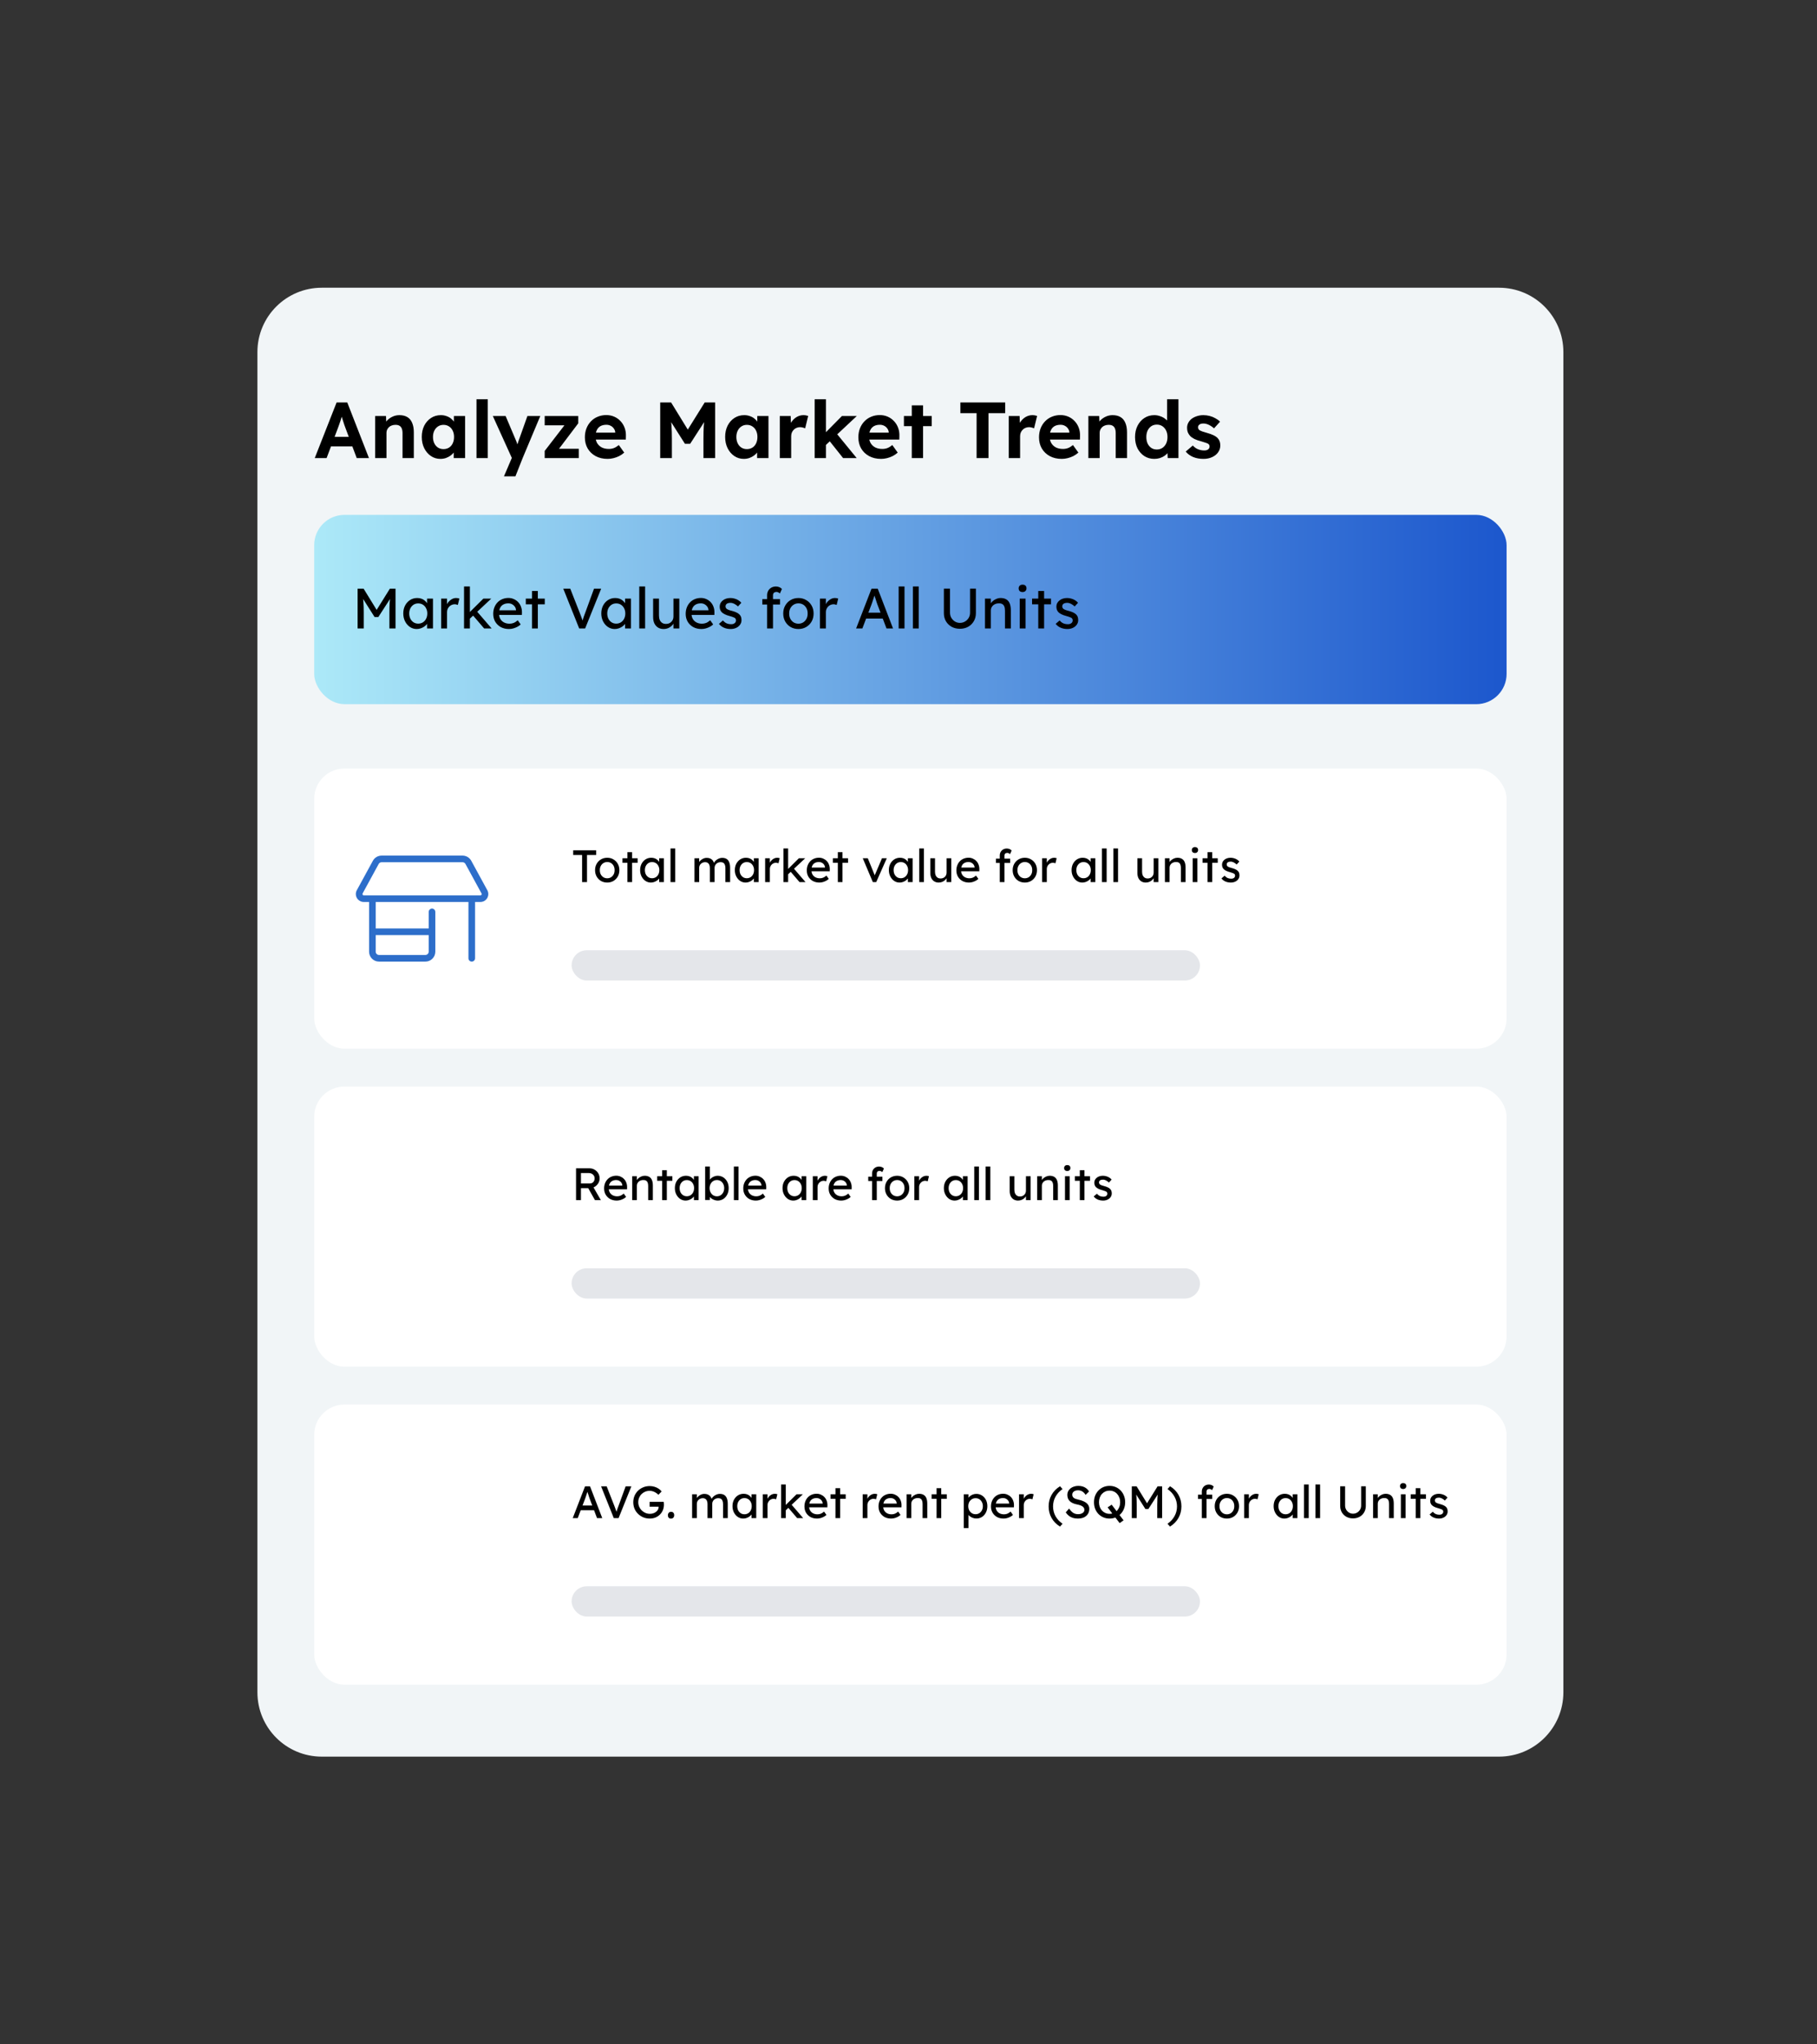 <svg width="480" height="540" viewBox="0 0 480 540" fill="none" xmlns="http://www.w3.org/2000/svg">
<rect x="0" y="0" width="480" height="540" fill="#333333" stroke="none"/>
<g clip-path="url(#clip0_571_659)">
<path d="M85 76H396C405.389 76 413 83.611 413 93V447C413 456.389 405.389 464 396 464H85C75.611 464 68 456.389 68 447V93C68 83.611 75.611 76 85 76Z" fill="#F1F5F7"/>
<path d="M83.147 121L88.922 106.3H91.736L97.469 121H94.235L91.274 113.083C91.19 112.859 91.085 112.572 90.959 112.222C90.847 111.872 90.728 111.501 90.602 111.109C90.476 110.717 90.357 110.346 90.245 109.996C90.133 109.632 90.049 109.331 89.993 109.093H90.56C90.476 109.401 90.378 109.73 90.266 110.08C90.168 110.416 90.063 110.766 89.951 111.13C89.839 111.48 89.72 111.823 89.594 112.159C89.468 112.495 89.349 112.824 89.237 113.146L86.276 121H83.147ZM85.835 117.913L86.864 115.393H93.605L94.655 117.913H85.835ZM99.113 121V109.891H101.969L102.053 112.159L101.465 112.411C101.619 111.907 101.892 111.452 102.284 111.046C102.69 110.626 103.173 110.29 103.733 110.038C104.293 109.786 104.881 109.66 105.497 109.66C106.337 109.66 107.037 109.828 107.597 110.164C108.171 110.5 108.598 111.011 108.878 111.697C109.172 112.369 109.319 113.202 109.319 114.196V121H106.337V114.427C106.337 113.923 106.267 113.503 106.127 113.167C105.987 112.831 105.77 112.586 105.476 112.432C105.196 112.278 104.846 112.208 104.426 112.222C104.09 112.222 103.775 112.278 103.481 112.39C103.201 112.488 102.956 112.635 102.746 112.831C102.55 113.027 102.389 113.251 102.263 113.503C102.151 113.755 102.095 114.028 102.095 114.322V121H100.625C100.303 121 100.016 121 99.764 121C99.512 121 99.295 121 99.113 121ZM116.335 121.21C115.411 121.21 114.578 120.958 113.836 120.454C113.094 119.95 112.506 119.264 112.072 118.396C111.638 117.528 111.421 116.534 111.421 115.414C111.421 114.294 111.638 113.3 112.072 112.432C112.52 111.564 113.122 110.885 113.878 110.395C114.634 109.905 115.495 109.66 116.461 109.66C117.007 109.66 117.504 109.744 117.952 109.912C118.414 110.066 118.813 110.283 119.149 110.563C119.499 110.843 119.793 111.165 120.031 111.529C120.269 111.893 120.437 112.285 120.535 112.705L119.905 112.6V109.891H122.866V121H119.863V118.333L120.535 118.27C120.423 118.662 120.241 119.033 119.989 119.383C119.737 119.733 119.422 120.048 119.044 120.328C118.68 120.594 118.267 120.811 117.805 120.979C117.343 121.133 116.853 121.21 116.335 121.21ZM117.154 118.627C117.714 118.627 118.204 118.494 118.624 118.228C119.044 117.962 119.366 117.591 119.59 117.115C119.828 116.625 119.947 116.058 119.947 115.414C119.947 114.784 119.828 114.231 119.59 113.755C119.366 113.279 119.044 112.908 118.624 112.642C118.204 112.362 117.714 112.222 117.154 112.222C116.608 112.222 116.125 112.362 115.705 112.642C115.299 112.908 114.977 113.279 114.739 113.755C114.501 114.231 114.382 114.784 114.382 115.414C114.382 116.058 114.501 116.625 114.739 117.115C114.977 117.591 115.299 117.962 115.705 118.228C116.125 118.494 116.608 118.627 117.154 118.627ZM125.876 121V105.46H128.858V121H125.876ZM133.131 125.83L135.567 120.118L135.609 121.84L130.191 109.891H133.572L136.281 116.296C136.393 116.534 136.498 116.814 136.596 117.136C136.708 117.444 136.799 117.738 136.869 118.018L136.365 118.249C136.463 118.011 136.561 117.738 136.659 117.43C136.771 117.122 136.883 116.793 136.995 116.443L139.326 109.891H142.728L138.066 121L136.155 125.83H133.131ZM143.892 121V119.11L149.751 111.508V112.348H143.892V109.891H152.754V111.823L147.147 119.236L147.063 118.543H152.901V121H143.892ZM160.514 121.21C159.31 121.21 158.253 120.965 157.343 120.475C156.447 119.985 155.747 119.313 155.243 118.459C154.753 117.605 154.508 116.625 154.508 115.519C154.508 114.651 154.648 113.86 154.928 113.146C155.208 112.432 155.6 111.816 156.104 111.298C156.608 110.766 157.203 110.36 157.889 110.08C158.589 109.786 159.345 109.639 160.157 109.639C160.913 109.639 161.613 109.779 162.257 110.059C162.901 110.339 163.454 110.731 163.916 111.235C164.392 111.725 164.756 112.313 165.008 112.999C165.26 113.671 165.372 114.399 165.344 115.183L165.323 116.107H156.398L155.915 114.28H162.866L162.53 114.658V114.196C162.502 113.818 162.376 113.482 162.152 113.188C161.942 112.88 161.669 112.642 161.333 112.474C160.997 112.292 160.619 112.201 160.199 112.201C159.583 112.201 159.058 112.32 158.624 112.558C158.204 112.796 157.882 113.146 157.658 113.608C157.434 114.07 157.322 114.63 157.322 115.288C157.322 115.96 157.462 116.541 157.742 117.031C158.036 117.521 158.442 117.906 158.96 118.186C159.492 118.452 160.115 118.585 160.829 118.585C161.319 118.585 161.767 118.508 162.173 118.354C162.579 118.2 163.013 117.934 163.475 117.556L164.903 119.551C164.497 119.915 164.049 120.223 163.559 120.475C163.069 120.713 162.565 120.895 162.047 121.021C161.529 121.147 161.018 121.21 160.514 121.21ZM174.407 121V106.3H177.284L182.639 115.015L180.749 114.994L186.167 106.3H188.918V121H185.831V115.96C185.831 114.7 185.859 113.566 185.915 112.558C185.985 111.55 186.097 110.549 186.251 109.555L186.629 110.542L182.324 117.22H180.938L176.717 110.584L177.074 109.555C177.228 110.493 177.333 111.459 177.389 112.453C177.459 113.433 177.494 114.602 177.494 115.96V121H174.407ZM196.479 121.21C195.555 121.21 194.722 120.958 193.98 120.454C193.238 119.95 192.65 119.264 192.216 118.396C191.782 117.528 191.565 116.534 191.565 115.414C191.565 114.294 191.782 113.3 192.216 112.432C192.664 111.564 193.266 110.885 194.022 110.395C194.778 109.905 195.639 109.66 196.605 109.66C197.151 109.66 197.648 109.744 198.096 109.912C198.558 110.066 198.957 110.283 199.293 110.563C199.643 110.843 199.937 111.165 200.175 111.529C200.413 111.893 200.581 112.285 200.679 112.705L200.049 112.6V109.891H203.01V121H200.007V118.333L200.679 118.27C200.567 118.662 200.385 119.033 200.133 119.383C199.881 119.733 199.566 120.048 199.188 120.328C198.824 120.594 198.411 120.811 197.949 120.979C197.487 121.133 196.997 121.21 196.479 121.21ZM197.298 118.627C197.858 118.627 198.348 118.494 198.768 118.228C199.188 117.962 199.51 117.591 199.734 117.115C199.972 116.625 200.091 116.058 200.091 115.414C200.091 114.784 199.972 114.231 199.734 113.755C199.51 113.279 199.188 112.908 198.768 112.642C198.348 112.362 197.858 112.222 197.298 112.222C196.752 112.222 196.269 112.362 195.849 112.642C195.443 112.908 195.121 113.279 194.883 113.755C194.645 114.231 194.526 114.784 194.526 115.414C194.526 116.058 194.645 116.625 194.883 117.115C195.121 117.591 195.443 117.962 195.849 118.228C196.269 118.494 196.752 118.627 197.298 118.627ZM206 121V109.891H208.877L208.982 113.461L208.478 112.726C208.646 112.152 208.919 111.634 209.297 111.172C209.675 110.696 210.116 110.325 210.62 110.059C211.138 109.793 211.677 109.66 212.237 109.66C212.475 109.66 212.706 109.681 212.93 109.723C213.154 109.765 213.343 109.814 213.497 109.87L212.699 113.146C212.545 113.062 212.342 112.992 212.09 112.936C211.852 112.866 211.607 112.831 211.355 112.831C211.019 112.831 210.704 112.894 210.41 113.02C210.13 113.132 209.885 113.3 209.675 113.524C209.465 113.734 209.297 113.986 209.171 114.28C209.059 114.574 209.003 114.896 209.003 115.246V121H206ZM218.043 117.661L217.161 115.204L222.411 109.891H226.338L218.043 117.661ZM215.208 121V105.46H218.19V121H215.208ZM222.726 121L218.736 115.981L220.836 114.301L226.317 121H222.726ZM232.763 121.21C231.559 121.21 230.502 120.965 229.592 120.475C228.696 119.985 227.996 119.313 227.492 118.459C227.002 117.605 226.757 116.625 226.757 115.519C226.757 114.651 226.897 113.86 227.177 113.146C227.457 112.432 227.849 111.816 228.353 111.298C228.857 110.766 229.452 110.36 230.138 110.08C230.838 109.786 231.594 109.639 232.406 109.639C233.162 109.639 233.862 109.779 234.506 110.059C235.15 110.339 235.703 110.731 236.165 111.235C236.641 111.725 237.005 112.313 237.257 112.999C237.509 113.671 237.621 114.399 237.593 115.183L237.572 116.107H228.647L228.164 114.28H235.115L234.779 114.658V114.196C234.751 113.818 234.625 113.482 234.401 113.188C234.191 112.88 233.918 112.642 233.582 112.474C233.246 112.292 232.868 112.201 232.448 112.201C231.832 112.201 231.307 112.32 230.873 112.558C230.453 112.796 230.131 113.146 229.907 113.608C229.683 114.07 229.571 114.63 229.571 115.288C229.571 115.96 229.711 116.541 229.991 117.031C230.285 117.521 230.691 117.906 231.209 118.186C231.741 118.452 232.364 118.585 233.078 118.585C233.568 118.585 234.016 118.508 234.422 118.354C234.828 118.2 235.262 117.934 235.724 117.556L237.152 119.551C236.746 119.915 236.298 120.223 235.808 120.475C235.318 120.713 234.814 120.895 234.296 121.021C233.778 121.147 233.267 121.21 232.763 121.21ZM240.868 121V107.077H243.85V121H240.868ZM238.789 112.558V109.891H246.139V112.558H238.789ZM257.987 121V109.135H253.703V106.3H265.547V109.135H261.137V121H257.987ZM266.477 121V109.891H269.354L269.459 113.461L268.955 112.726C269.123 112.152 269.396 111.634 269.774 111.172C270.152 110.696 270.593 110.325 271.097 110.059C271.615 109.793 272.154 109.66 272.714 109.66C272.952 109.66 273.183 109.681 273.407 109.723C273.631 109.765 273.82 109.814 273.974 109.87L273.176 113.146C273.022 113.062 272.819 112.992 272.567 112.936C272.329 112.866 272.084 112.831 271.832 112.831C271.496 112.831 271.181 112.894 270.887 113.02C270.607 113.132 270.362 113.3 270.152 113.524C269.942 113.734 269.774 113.986 269.648 114.28C269.536 114.574 269.48 114.896 269.48 115.246V121H266.477ZM280.485 121.21C279.281 121.21 278.224 120.965 277.314 120.475C276.418 119.985 275.718 119.313 275.214 118.459C274.724 117.605 274.479 116.625 274.479 115.519C274.479 114.651 274.619 113.86 274.899 113.146C275.179 112.432 275.571 111.816 276.075 111.298C276.579 110.766 277.174 110.36 277.86 110.08C278.56 109.786 279.316 109.639 280.128 109.639C280.884 109.639 281.584 109.779 282.228 110.059C282.872 110.339 283.425 110.731 283.887 111.235C284.363 111.725 284.727 112.313 284.979 112.999C285.231 113.671 285.343 114.399 285.315 115.183L285.294 116.107H276.369L275.886 114.28H282.837L282.501 114.658V114.196C282.473 113.818 282.347 113.482 282.123 113.188C281.913 112.88 281.64 112.642 281.304 112.474C280.968 112.292 280.59 112.201 280.17 112.201C279.554 112.201 279.029 112.32 278.595 112.558C278.175 112.796 277.853 113.146 277.629 113.608C277.405 114.07 277.293 114.63 277.293 115.288C277.293 115.96 277.433 116.541 277.713 117.031C278.007 117.521 278.413 117.906 278.931 118.186C279.463 118.452 280.086 118.585 280.8 118.585C281.29 118.585 281.738 118.508 282.144 118.354C282.55 118.2 282.984 117.934 283.446 117.556L284.874 119.551C284.468 119.915 284.02 120.223 283.53 120.475C283.04 120.713 282.536 120.895 282.018 121.021C281.5 121.147 280.989 121.21 280.485 121.21ZM287.518 121V109.891H290.374L290.458 112.159L289.87 112.411C290.024 111.907 290.297 111.452 290.689 111.046C291.095 110.626 291.578 110.29 292.138 110.038C292.698 109.786 293.286 109.66 293.902 109.66C294.742 109.66 295.442 109.828 296.002 110.164C296.576 110.5 297.003 111.011 297.283 111.697C297.577 112.369 297.724 113.202 297.724 114.196V121H294.742V114.427C294.742 113.923 294.672 113.503 294.532 113.167C294.392 112.831 294.175 112.586 293.881 112.432C293.601 112.278 293.251 112.208 292.831 112.222C292.495 112.222 292.18 112.278 291.886 112.39C291.606 112.488 291.361 112.635 291.151 112.831C290.955 113.027 290.794 113.251 290.668 113.503C290.556 113.755 290.5 114.028 290.5 114.322V121H289.03C288.708 121 288.421 121 288.169 121C287.917 121 287.7 121 287.518 121ZM304.929 121.21C303.949 121.21 303.074 120.965 302.304 120.475C301.548 119.971 300.946 119.292 300.498 118.438C300.064 117.57 299.847 116.569 299.847 115.435C299.847 114.329 300.064 113.342 300.498 112.474C300.946 111.592 301.548 110.906 302.304 110.416C303.074 109.912 303.949 109.66 304.929 109.66C305.447 109.66 305.944 109.744 306.42 109.912C306.91 110.066 307.344 110.283 307.722 110.563C308.114 110.843 308.429 111.158 308.667 111.508C308.905 111.844 309.038 112.194 309.066 112.558L308.31 112.705V105.46H311.313V121H308.478L308.352 118.438L308.94 118.501C308.912 118.851 308.786 119.187 308.562 119.509C308.338 119.831 308.037 120.125 307.659 120.391C307.295 120.643 306.875 120.846 306.399 121C305.937 121.14 305.447 121.21 304.929 121.21ZM305.601 118.732C306.161 118.732 306.651 118.592 307.071 118.312C307.491 118.032 307.82 117.647 308.058 117.157C308.296 116.667 308.415 116.093 308.415 115.435C308.415 114.791 308.296 114.224 308.058 113.734C307.82 113.244 307.491 112.859 307.071 112.579C306.651 112.299 306.161 112.159 305.601 112.159C305.041 112.159 304.551 112.299 304.131 112.579C303.725 112.859 303.403 113.244 303.165 113.734C302.941 114.224 302.829 114.791 302.829 115.435C302.829 116.093 302.941 116.667 303.165 117.157C303.403 117.647 303.725 118.032 304.131 118.312C304.551 118.592 305.041 118.732 305.601 118.732ZM317.937 121.21C316.901 121.21 315.977 121.042 315.165 120.706C314.367 120.356 313.723 119.88 313.233 119.278L315.102 117.682C315.522 118.144 315.998 118.48 316.53 118.69C317.062 118.886 317.594 118.984 318.126 118.984C318.336 118.984 318.525 118.963 318.693 118.921C318.875 118.865 319.029 118.795 319.155 118.711C319.281 118.613 319.372 118.501 319.428 118.375C319.498 118.235 319.533 118.088 319.533 117.934C319.533 117.626 319.407 117.388 319.155 117.22C319.015 117.136 318.798 117.045 318.504 116.947C318.21 116.835 317.832 116.716 317.37 116.59C316.656 116.408 316.047 116.198 315.543 115.96C315.053 115.708 314.661 115.428 314.367 115.12C314.115 114.826 313.919 114.511 313.779 114.175C313.653 113.825 313.59 113.44 313.59 113.02C313.59 112.516 313.702 112.061 313.926 111.655C314.15 111.235 314.458 110.878 314.85 110.584C315.256 110.29 315.718 110.066 316.236 109.912C316.754 109.744 317.3 109.66 317.874 109.66C318.448 109.66 319.008 109.73 319.554 109.87C320.1 110.01 320.604 110.213 321.066 110.479C321.542 110.731 321.955 111.032 322.305 111.382L320.709 113.146C320.457 112.908 320.17 112.691 319.848 112.495C319.54 112.299 319.218 112.145 318.882 112.033C318.546 111.921 318.245 111.865 317.979 111.865C317.741 111.865 317.524 111.886 317.328 111.928C317.146 111.97 316.992 112.04 316.866 112.138C316.74 112.222 316.642 112.327 316.572 112.453C316.516 112.579 316.488 112.719 316.488 112.873C316.488 113.027 316.523 113.174 316.593 113.314C316.677 113.454 316.789 113.573 316.929 113.671C317.083 113.755 317.307 113.853 317.601 113.965C317.909 114.077 318.322 114.203 318.84 114.343C319.512 114.525 320.079 114.728 320.541 114.952C321.017 115.176 321.395 115.435 321.675 115.729C321.913 115.981 322.088 116.268 322.2 116.59C322.312 116.912 322.368 117.269 322.368 117.661C322.368 118.347 322.172 118.956 321.78 119.488C321.402 120.02 320.877 120.44 320.205 120.748C319.533 121.056 318.777 121.21 317.937 121.21Z" fill="black"/>
<rect x="83" y="136" width="315" height="50" rx="8" fill="url(#paint0_linear_571_659)"/>
<rect x="83" y="203" width="315" height="74" rx="8" fill="white"/>
<rect x="83" y="287" width="315" height="74" rx="8" fill="white"/>
<rect x="83" y="371" width="315" height="74" rx="8" fill="white"/>
<path d="M94.47 166V155.5H96.06L99.885 161.725L99.12 161.71L102.99 155.5H104.49V166H102.87V161.695C102.87 160.795 102.89 159.985 102.93 159.265C102.98 158.545 103.06 157.83 103.17 157.12L103.38 157.675L99.945 162.985H98.955L95.625 157.735L95.79 157.12C95.9 157.79 95.975 158.48 96.015 159.19C96.065 159.89 96.09 160.725 96.09 161.695V166H94.47ZM110.074 166.15C109.424 166.15 108.829 165.97 108.289 165.61C107.759 165.25 107.334 164.76 107.014 164.14C106.694 163.52 106.534 162.82 106.534 162.04C106.534 161.25 106.694 160.55 107.014 159.94C107.344 159.32 107.784 158.835 108.334 158.485C108.894 158.135 109.519 157.96 110.209 157.96C110.619 157.96 110.994 158.02 111.334 158.14C111.674 158.26 111.969 158.43 112.219 158.65C112.479 158.86 112.689 159.105 112.849 159.385C113.019 159.665 113.124 159.965 113.164 160.285L112.819 160.165V158.125H114.379V166H112.819V164.125L113.179 164.02C113.119 164.29 112.994 164.555 112.804 164.815C112.624 165.065 112.389 165.29 112.099 165.49C111.819 165.69 111.504 165.85 111.154 165.97C110.814 166.09 110.454 166.15 110.074 166.15ZM110.479 164.725C110.949 164.725 111.364 164.61 111.724 164.38C112.084 164.15 112.364 163.835 112.564 163.435C112.774 163.025 112.879 162.56 112.879 162.04C112.879 161.53 112.774 161.075 112.564 160.675C112.364 160.275 112.084 159.96 111.724 159.73C111.364 159.5 110.949 159.385 110.479 159.385C110.019 159.385 109.609 159.5 109.249 159.73C108.899 159.96 108.619 160.275 108.409 160.675C108.209 161.075 108.109 161.53 108.109 162.04C108.109 162.56 108.209 163.025 108.409 163.435C108.619 163.835 108.899 164.15 109.249 164.38C109.609 164.61 110.019 164.725 110.479 164.725ZM116.536 166V158.125H118.096V160.6L117.946 160C118.056 159.62 118.241 159.275 118.501 158.965C118.771 158.655 119.076 158.41 119.416 158.23C119.766 158.05 120.126 157.96 120.496 157.96C120.666 157.96 120.826 157.975 120.976 158.005C121.136 158.035 121.261 158.07 121.351 158.11L120.946 159.79C120.826 159.74 120.691 159.7 120.541 159.67C120.401 159.63 120.261 159.61 120.121 159.61C119.851 159.61 119.591 159.665 119.341 159.775C119.101 159.875 118.886 160.02 118.696 160.21C118.516 160.39 118.371 160.605 118.261 160.855C118.151 161.095 118.096 161.36 118.096 161.65V166H116.536ZM123.996 163.54L123.921 161.86L127.686 158.125H129.771L123.996 163.54ZM122.586 166V154.9H124.131V166H122.586ZM127.896 166L124.926 162.535L126.021 161.53L129.876 166H127.896ZM134.449 166.15C133.639 166.15 132.919 165.98 132.289 165.64C131.669 165.29 131.179 164.815 130.819 164.215C130.469 163.615 130.294 162.925 130.294 162.145C130.294 161.525 130.394 160.96 130.594 160.45C130.794 159.94 131.069 159.5 131.419 159.13C131.779 158.75 132.204 158.46 132.694 158.26C133.194 158.05 133.734 157.945 134.314 157.945C134.824 157.945 135.299 158.045 135.739 158.245C136.179 158.435 136.559 158.7 136.879 159.04C137.209 159.38 137.459 159.785 137.629 160.255C137.809 160.715 137.894 161.22 137.884 161.77L137.869 162.43H131.434L131.089 161.2H136.534L136.309 161.455V161.095C136.279 160.765 136.169 160.47 135.979 160.21C135.789 159.95 135.549 159.745 135.259 159.595C134.969 159.445 134.654 159.37 134.314 159.37C133.774 159.37 133.319 159.475 132.949 159.685C132.579 159.885 132.299 160.185 132.109 160.585C131.919 160.975 131.824 161.46 131.824 162.04C131.824 162.59 131.939 163.07 132.169 163.48C132.399 163.88 132.724 164.19 133.144 164.41C133.564 164.63 134.049 164.74 134.599 164.74C134.989 164.74 135.349 164.675 135.679 164.545C136.019 164.415 136.384 164.18 136.774 163.84L137.554 164.935C137.314 165.175 137.019 165.385 136.669 165.565C136.329 165.745 135.964 165.89 135.574 166C135.194 166.1 134.819 166.15 134.449 166.15ZM140.538 166V156.115H142.083V166H140.538ZM138.903 159.625V158.125H143.913V159.625H138.903ZM153.004 166L148.804 155.5H150.649L153.154 161.875C153.274 162.185 153.379 162.465 153.469 162.715C153.569 162.965 153.654 163.195 153.724 163.405C153.794 163.605 153.859 163.795 153.919 163.975C153.979 164.155 154.039 164.335 154.099 164.515L153.709 164.53C153.779 164.29 153.854 164.04 153.934 163.78C154.014 163.52 154.104 163.235 154.204 162.925C154.314 162.615 154.444 162.265 154.594 161.875L156.919 155.5H158.809L154.579 166H153.004ZM162.383 166.15C161.733 166.15 161.138 165.97 160.598 165.61C160.068 165.25 159.643 164.76 159.323 164.14C159.003 163.52 158.843 162.82 158.843 162.04C158.843 161.25 159.003 160.55 159.323 159.94C159.653 159.32 160.093 158.835 160.643 158.485C161.203 158.135 161.828 157.96 162.518 157.96C162.928 157.96 163.303 158.02 163.643 158.14C163.983 158.26 164.278 158.43 164.528 158.65C164.788 158.86 164.998 159.105 165.158 159.385C165.328 159.665 165.433 159.965 165.473 160.285L165.128 160.165V158.125H166.688V166H165.128V164.125L165.488 164.02C165.428 164.29 165.303 164.555 165.113 164.815C164.933 165.065 164.698 165.29 164.408 165.49C164.128 165.69 163.813 165.85 163.463 165.97C163.123 166.09 162.763 166.15 162.383 166.15ZM162.788 164.725C163.258 164.725 163.673 164.61 164.033 164.38C164.393 164.15 164.673 163.835 164.873 163.435C165.083 163.025 165.188 162.56 165.188 162.04C165.188 161.53 165.083 161.075 164.873 160.675C164.673 160.275 164.393 159.96 164.033 159.73C163.673 159.5 163.258 159.385 162.788 159.385C162.328 159.385 161.918 159.5 161.558 159.73C161.208 159.96 160.928 160.275 160.718 160.675C160.518 161.075 160.418 161.53 160.418 162.04C160.418 162.56 160.518 163.025 160.718 163.435C160.928 163.835 161.208 164.15 161.558 164.38C161.918 164.61 162.328 164.725 162.788 164.725ZM168.876 166V154.9H170.421V166H168.876ZM175.297 166.15C174.737 166.15 174.247 166.02 173.827 165.76C173.417 165.5 173.097 165.135 172.867 164.665C172.647 164.195 172.537 163.635 172.537 162.985V158.125H174.082V162.565C174.082 163.025 174.152 163.425 174.292 163.765C174.442 164.095 174.652 164.35 174.922 164.53C175.202 164.71 175.537 164.8 175.927 164.8C176.217 164.8 176.482 164.755 176.722 164.665C176.962 164.565 177.167 164.43 177.337 164.26C177.517 164.09 177.657 163.885 177.757 163.645C177.857 163.405 177.907 163.145 177.907 162.865V158.125H179.452V166H177.907V164.35L178.177 164.17C178.057 164.54 177.852 164.875 177.562 165.175C177.282 165.475 176.947 165.715 176.557 165.895C176.167 166.065 175.747 166.15 175.297 166.15ZM185.294 166.15C184.484 166.15 183.764 165.98 183.134 165.64C182.514 165.29 182.024 164.815 181.664 164.215C181.314 163.615 181.139 162.925 181.139 162.145C181.139 161.525 181.239 160.96 181.439 160.45C181.639 159.94 181.914 159.5 182.264 159.13C182.624 158.75 183.049 158.46 183.539 158.26C184.039 158.05 184.579 157.945 185.159 157.945C185.669 157.945 186.144 158.045 186.584 158.245C187.024 158.435 187.404 158.7 187.724 159.04C188.054 159.38 188.304 159.785 188.474 160.255C188.654 160.715 188.739 161.22 188.729 161.77L188.714 162.43H182.279L181.934 161.2H187.379L187.154 161.455V161.095C187.124 160.765 187.014 160.47 186.824 160.21C186.634 159.95 186.394 159.745 186.104 159.595C185.814 159.445 185.499 159.37 185.159 159.37C184.619 159.37 184.164 159.475 183.794 159.685C183.424 159.885 183.144 160.185 182.954 160.585C182.764 160.975 182.669 161.46 182.669 162.04C182.669 162.59 182.784 163.07 183.014 163.48C183.244 163.88 183.569 164.19 183.989 164.41C184.409 164.63 184.894 164.74 185.444 164.74C185.834 164.74 186.194 164.675 186.524 164.545C186.864 164.415 187.229 164.18 187.619 163.84L188.399 164.935C188.159 165.175 187.864 165.385 187.514 165.565C187.174 165.745 186.809 165.89 186.419 166C186.039 166.1 185.664 166.15 185.294 166.15ZM193.033 166.15C192.373 166.15 191.778 166.035 191.248 165.805C190.718 165.575 190.278 165.235 189.928 164.785L190.978 163.885C191.278 164.235 191.603 164.49 191.953 164.65C192.313 164.8 192.718 164.875 193.168 164.875C193.348 164.875 193.513 164.855 193.663 164.815C193.823 164.765 193.958 164.695 194.068 164.605C194.188 164.515 194.278 164.41 194.338 164.29C194.398 164.16 194.428 164.02 194.428 163.87C194.428 163.61 194.333 163.4 194.143 163.24C194.043 163.17 193.883 163.095 193.663 163.015C193.453 162.925 193.178 162.835 192.838 162.745C192.258 162.595 191.783 162.425 191.413 162.235C191.043 162.045 190.758 161.83 190.558 161.59C190.408 161.4 190.298 161.195 190.228 160.975C190.158 160.745 190.123 160.495 190.123 160.225C190.123 159.895 190.193 159.595 190.333 159.325C190.483 159.045 190.683 158.805 190.933 158.605C191.193 158.395 191.493 158.235 191.833 158.125C192.183 158.015 192.553 157.96 192.943 157.96C193.313 157.96 193.678 158.01 194.038 158.11C194.408 158.21 194.748 158.355 195.058 158.545C195.368 158.735 195.628 158.96 195.838 159.22L194.953 160.195C194.763 160.005 194.553 159.84 194.323 159.7C194.103 159.55 193.878 159.435 193.648 159.355C193.418 159.275 193.208 159.235 193.018 159.235C192.808 159.235 192.618 159.255 192.448 159.295C192.278 159.335 192.133 159.395 192.013 159.475C191.903 159.555 191.818 159.655 191.758 159.775C191.698 159.895 191.668 160.03 191.668 160.18C191.678 160.31 191.708 160.435 191.758 160.555C191.818 160.665 191.898 160.76 191.998 160.84C192.108 160.92 192.273 161.005 192.493 161.095C192.713 161.185 192.993 161.27 193.333 161.35C193.833 161.48 194.243 161.625 194.563 161.785C194.893 161.935 195.153 162.11 195.343 162.31C195.543 162.5 195.683 162.72 195.763 162.97C195.843 163.22 195.883 163.5 195.883 163.81C195.883 164.26 195.753 164.665 195.493 165.025C195.243 165.375 194.903 165.65 194.473 165.85C194.043 166.05 193.563 166.15 193.033 166.15ZM202.645 166V157.24C202.645 156.79 202.745 156.39 202.945 156.04C203.145 155.69 203.42 155.415 203.77 155.215C204.12 155.015 204.525 154.915 204.985 154.915C205.305 154.915 205.605 154.975 205.885 155.095C206.165 155.215 206.39 155.375 206.56 155.575L206.035 156.76C205.905 156.64 205.76 156.545 205.6 156.475C205.45 156.395 205.305 156.355 205.165 156.355C204.955 156.355 204.775 156.39 204.625 156.46C204.485 156.52 204.38 156.62 204.31 156.76C204.24 156.89 204.205 157.05 204.205 157.24V166H203.425C203.295 166 203.165 166 203.035 166C202.905 166 202.775 166 202.645 166ZM201.385 159.685V158.26H206.065V159.685H201.385ZM210.926 166.15C210.156 166.15 209.466 165.975 208.856 165.625C208.256 165.265 207.781 164.78 207.431 164.17C207.081 163.55 206.906 162.845 206.906 162.055C206.906 161.265 207.081 160.565 207.431 159.955C207.781 159.335 208.256 158.85 208.856 158.5C209.466 158.14 210.156 157.96 210.926 157.96C211.686 157.96 212.366 158.14 212.966 158.5C213.576 158.85 214.056 159.335 214.406 159.955C214.756 160.565 214.931 161.265 214.931 162.055C214.931 162.845 214.756 163.55 214.406 164.17C214.056 164.78 213.576 165.265 212.966 165.625C212.366 165.975 211.686 166.15 210.926 166.15ZM210.926 164.74C211.396 164.74 211.816 164.625 212.186 164.395C212.556 164.155 212.846 163.835 213.056 163.435C213.266 163.025 213.366 162.565 213.356 162.055C213.366 161.535 213.266 161.075 213.056 160.675C212.846 160.265 212.556 159.945 212.186 159.715C211.816 159.485 211.396 159.37 210.926 159.37C210.456 159.37 210.031 159.49 209.651 159.73C209.281 159.96 208.991 160.28 208.781 160.69C208.571 161.09 208.471 161.545 208.481 162.055C208.471 162.565 208.571 163.025 208.781 163.435C208.991 163.835 209.281 164.155 209.651 164.395C210.031 164.625 210.456 164.74 210.926 164.74ZM216.614 166V158.125H218.174V160.6L218.024 160C218.134 159.62 218.319 159.275 218.579 158.965C218.849 158.655 219.154 158.41 219.494 158.23C219.844 158.05 220.204 157.96 220.574 157.96C220.744 157.96 220.904 157.975 221.054 158.005C221.214 158.035 221.339 158.07 221.429 158.11L221.024 159.79C220.904 159.74 220.769 159.7 220.619 159.67C220.479 159.63 220.339 159.61 220.199 159.61C219.929 159.61 219.669 159.665 219.419 159.775C219.179 159.875 218.964 160.02 218.774 160.21C218.594 160.39 218.449 160.605 218.339 160.855C218.229 161.095 218.174 161.36 218.174 161.65V166H216.614ZM226.163 166L230.228 155.5H231.878L235.913 166H234.188L231.788 159.67C231.758 159.6 231.698 159.43 231.608 159.16C231.528 158.89 231.433 158.59 231.323 158.26C231.213 157.93 231.113 157.63 231.023 157.36C230.933 157.08 230.873 156.9 230.843 156.82L231.188 156.805C231.128 156.975 231.053 157.19 230.963 157.45C230.883 157.71 230.793 157.985 230.693 158.275C230.603 158.565 230.513 158.84 230.423 159.1C230.333 159.35 230.258 159.56 230.198 159.73L227.813 166H226.163ZM227.963 163.39L228.563 161.83H233.333L234.023 163.39H227.963ZM237.401 166V154.9H238.946V166H237.401ZM241.166 166V154.9H242.711V166H241.166ZM253.574 166.09C252.764 166.09 252.039 165.915 251.399 165.565C250.759 165.205 250.254 164.715 249.884 164.095C249.524 163.465 249.344 162.755 249.344 161.965V155.485H250.964V161.83C250.964 162.34 251.084 162.8 251.324 163.21C251.564 163.61 251.879 163.93 252.269 164.17C252.669 164.41 253.104 164.53 253.574 164.53C254.074 164.53 254.524 164.41 254.924 164.17C255.334 163.93 255.659 163.61 255.899 163.21C256.139 162.8 256.259 162.34 256.259 161.83V155.485H257.804V161.965C257.804 162.755 257.619 163.465 257.249 164.095C256.889 164.715 256.389 165.205 255.749 165.565C255.109 165.915 254.384 166.09 253.574 166.09ZM260.208 166V158.125H261.753V159.745L261.483 159.925C261.583 159.575 261.778 159.255 262.068 158.965C262.358 158.665 262.703 158.425 263.103 158.245C263.503 158.055 263.913 157.96 264.333 157.96C264.933 157.96 265.433 158.08 265.833 158.32C266.233 158.55 266.533 158.905 266.733 159.385C266.933 159.865 267.033 160.47 267.033 161.2V166H265.488V161.305C265.488 160.855 265.428 160.485 265.308 160.195C265.188 159.895 265.003 159.68 264.753 159.55C264.503 159.41 264.193 159.35 263.823 159.37C263.523 159.37 263.248 159.42 262.998 159.52C262.748 159.61 262.528 159.74 262.338 159.91C262.158 160.08 262.013 160.28 261.903 160.51C261.803 160.73 261.753 160.97 261.753 161.23V166H260.988C260.858 166 260.728 166 260.598 166C260.468 166 260.338 166 260.208 166ZM269.384 166V158.125H270.929V166H269.384ZM270.134 156.385C269.804 156.385 269.549 156.3 269.369 156.13C269.189 155.96 269.099 155.72 269.099 155.41C269.099 155.12 269.189 154.885 269.369 154.705C269.559 154.525 269.814 154.435 270.134 154.435C270.464 154.435 270.719 154.52 270.899 154.69C271.079 154.86 271.169 155.1 271.169 155.41C271.169 155.7 271.074 155.935 270.884 156.115C270.704 156.295 270.454 156.385 270.134 156.385ZM274.279 166V156.115H275.824V166H274.279ZM272.644 159.625V158.125H277.654V159.625H272.644ZM281.978 166.15C281.318 166.15 280.723 166.035 280.193 165.805C279.663 165.575 279.223 165.235 278.873 164.785L279.923 163.885C280.223 164.235 280.548 164.49 280.898 164.65C281.258 164.8 281.663 164.875 282.113 164.875C282.293 164.875 282.458 164.855 282.608 164.815C282.768 164.765 282.903 164.695 283.013 164.605C283.133 164.515 283.223 164.41 283.283 164.29C283.343 164.16 283.373 164.02 283.373 163.87C283.373 163.61 283.278 163.4 283.088 163.24C282.988 163.17 282.828 163.095 282.608 163.015C282.398 162.925 282.123 162.835 281.783 162.745C281.203 162.595 280.728 162.425 280.358 162.235C279.988 162.045 279.703 161.83 279.503 161.59C279.353 161.4 279.243 161.195 279.173 160.975C279.103 160.745 279.068 160.495 279.068 160.225C279.068 159.895 279.138 159.595 279.278 159.325C279.428 159.045 279.628 158.805 279.878 158.605C280.138 158.395 280.438 158.235 280.778 158.125C281.128 158.015 281.498 157.96 281.888 157.96C282.258 157.96 282.623 158.01 282.983 158.11C283.353 158.21 283.693 158.355 284.003 158.545C284.313 158.735 284.573 158.96 284.783 159.22L283.898 160.195C283.708 160.005 283.498 159.84 283.268 159.7C283.048 159.55 282.823 159.435 282.593 159.355C282.363 159.275 282.153 159.235 281.963 159.235C281.753 159.235 281.563 159.255 281.393 159.295C281.223 159.335 281.078 159.395 280.958 159.475C280.848 159.555 280.763 159.655 280.703 159.775C280.643 159.895 280.613 160.03 280.613 160.18C280.623 160.31 280.653 160.435 280.703 160.555C280.763 160.665 280.843 160.76 280.943 160.84C281.053 160.92 281.218 161.005 281.438 161.095C281.658 161.185 281.938 161.27 282.278 161.35C282.778 161.48 283.188 161.625 283.508 161.785C283.838 161.935 284.098 162.11 284.288 162.31C284.488 162.5 284.628 162.72 284.708 162.97C284.788 163.22 284.828 163.5 284.828 163.81C284.828 164.26 284.698 164.665 284.438 165.025C284.188 165.375 283.848 165.65 283.418 165.85C282.988 166.05 282.508 166.15 281.978 166.15Z" fill="black"/>
<path d="M153.772 233V225.848H151.42V224.6H157.492V225.848H155.068V233H153.772ZM160.415 233.12C159.799 233.12 159.247 232.98 158.759 232.7C158.279 232.412 157.899 232.024 157.619 231.536C157.339 231.04 157.199 230.476 157.199 229.844C157.199 229.212 157.339 228.652 157.619 228.164C157.899 227.668 158.279 227.28 158.759 227C159.247 226.712 159.799 226.568 160.415 226.568C161.023 226.568 161.567 226.712 162.047 227C162.535 227.28 162.919 227.668 163.199 228.164C163.479 228.652 163.619 229.212 163.619 229.844C163.619 230.476 163.479 231.04 163.199 231.536C162.919 232.024 162.535 232.412 162.047 232.7C161.567 232.98 161.023 233.12 160.415 233.12ZM160.415 231.992C160.791 231.992 161.127 231.9 161.423 231.716C161.719 231.524 161.951 231.268 162.119 230.948C162.287 230.62 162.367 230.252 162.359 229.844C162.367 229.428 162.287 229.06 162.119 228.74C161.951 228.412 161.719 228.156 161.423 227.972C161.127 227.788 160.791 227.696 160.415 227.696C160.039 227.696 159.699 227.792 159.395 227.984C159.099 228.168 158.867 228.424 158.699 228.752C158.531 229.072 158.451 229.436 158.459 229.844C158.451 230.252 158.531 230.62 158.699 230.948C158.867 231.268 159.099 231.524 159.395 231.716C159.699 231.9 160.039 231.992 160.415 231.992ZM165.746 233V225.092H166.982V233H165.746ZM164.438 227.9V226.7H168.446V227.9H164.438ZM171.936 233.12C171.416 233.12 170.94 232.976 170.508 232.688C170.084 232.4 169.744 232.008 169.488 231.512C169.232 231.016 169.104 230.456 169.104 229.832C169.104 229.2 169.232 228.64 169.488 228.152C169.752 227.656 170.104 227.268 170.544 226.988C170.992 226.708 171.492 226.568 172.044 226.568C172.372 226.568 172.672 226.616 172.944 226.712C173.216 226.808 173.452 226.944 173.652 227.12C173.86 227.288 174.028 227.484 174.156 227.708C174.292 227.932 174.376 228.172 174.408 228.428L174.132 228.332V226.7H175.38V233H174.132V231.5L174.42 231.416C174.372 231.632 174.272 231.844 174.12 232.052C173.976 232.252 173.788 232.432 173.556 232.592C173.332 232.752 173.08 232.88 172.8 232.976C172.528 233.072 172.24 233.12 171.936 233.12ZM172.26 231.98C172.636 231.98 172.968 231.888 173.256 231.704C173.544 231.52 173.768 231.268 173.928 230.948C174.096 230.62 174.18 230.248 174.18 229.832C174.18 229.424 174.096 229.06 173.928 228.74C173.768 228.42 173.544 228.168 173.256 227.984C172.968 227.8 172.636 227.708 172.26 227.708C171.892 227.708 171.564 227.8 171.276 227.984C170.996 228.168 170.772 228.42 170.604 228.74C170.444 229.06 170.364 229.424 170.364 229.832C170.364 230.248 170.444 230.62 170.604 230.948C170.772 231.268 170.996 231.52 171.276 231.704C171.564 231.888 171.892 231.98 172.26 231.98ZM177.13 233V224.12H178.366V233H177.13ZM183.457 233V226.7H184.705V228.044L184.477 228.188C184.541 227.98 184.641 227.78 184.777 227.588C184.921 227.396 185.093 227.228 185.293 227.084C185.501 226.932 185.721 226.812 185.953 226.724C186.193 226.636 186.437 226.592 186.685 226.592C187.045 226.592 187.361 226.652 187.633 226.772C187.905 226.892 188.129 227.072 188.305 227.312C188.481 227.552 188.609 227.852 188.689 228.212L188.497 228.164L188.581 227.96C188.669 227.776 188.789 227.604 188.941 227.444C189.101 227.276 189.281 227.128 189.481 227C189.681 226.872 189.893 226.772 190.117 226.7C190.341 226.628 190.561 226.592 190.777 226.592C191.249 226.592 191.637 226.688 191.941 226.88C192.253 227.072 192.485 227.364 192.637 227.756C192.797 228.148 192.877 228.636 192.877 229.22V233H191.629V229.292C191.629 228.932 191.581 228.64 191.485 228.416C191.397 228.184 191.261 228.012 191.077 227.9C190.893 227.788 190.657 227.732 190.369 227.732C190.145 227.732 189.933 227.772 189.733 227.852C189.541 227.924 189.373 228.028 189.229 228.164C189.085 228.3 188.973 228.46 188.893 228.644C188.813 228.82 188.773 229.016 188.773 229.232V233H187.525V229.268C187.525 228.94 187.477 228.664 187.381 228.44C187.285 228.208 187.145 228.032 186.961 227.912C186.777 227.792 186.553 227.732 186.289 227.732C186.065 227.732 185.857 227.772 185.665 227.852C185.473 227.924 185.305 228.028 185.161 228.164C185.017 228.292 184.905 228.448 184.825 228.632C184.745 228.808 184.705 229 184.705 229.208V233H183.457ZM196.956 233.12C196.436 233.12 195.96 232.976 195.528 232.688C195.104 232.4 194.764 232.008 194.508 231.512C194.252 231.016 194.124 230.456 194.124 229.832C194.124 229.2 194.252 228.64 194.508 228.152C194.772 227.656 195.124 227.268 195.564 226.988C196.012 226.708 196.512 226.568 197.064 226.568C197.392 226.568 197.692 226.616 197.964 226.712C198.236 226.808 198.472 226.944 198.672 227.12C198.88 227.288 199.048 227.484 199.176 227.708C199.312 227.932 199.396 228.172 199.428 228.428L199.152 228.332V226.7H200.4V233H199.152V231.5L199.44 231.416C199.392 231.632 199.292 231.844 199.14 232.052C198.996 232.252 198.808 232.432 198.576 232.592C198.352 232.752 198.1 232.88 197.82 232.976C197.548 233.072 197.26 233.12 196.956 233.12ZM197.28 231.98C197.656 231.98 197.988 231.888 198.276 231.704C198.564 231.52 198.788 231.268 198.948 230.948C199.116 230.62 199.2 230.248 199.2 229.832C199.2 229.424 199.116 229.06 198.948 228.74C198.788 228.42 198.564 228.168 198.276 227.984C197.988 227.8 197.656 227.708 197.28 227.708C196.912 227.708 196.584 227.8 196.296 227.984C196.016 228.168 195.792 228.42 195.624 228.74C195.464 229.06 195.384 229.424 195.384 229.832C195.384 230.248 195.464 230.62 195.624 230.948C195.792 231.268 196.016 231.52 196.296 231.704C196.584 231.888 196.912 231.98 197.28 231.98ZM202.126 233V226.7H203.374V228.68L203.254 228.2C203.342 227.896 203.49 227.62 203.698 227.372C203.914 227.124 204.158 226.928 204.43 226.784C204.71 226.64 204.998 226.568 205.294 226.568C205.43 226.568 205.558 226.58 205.678 226.604C205.806 226.628 205.906 226.656 205.978 226.688L205.654 228.032C205.558 227.992 205.45 227.96 205.33 227.936C205.218 227.904 205.106 227.888 204.994 227.888C204.778 227.888 204.57 227.932 204.37 228.02C204.178 228.1 204.006 228.216 203.854 228.368C203.71 228.512 203.594 228.684 203.506 228.884C203.418 229.076 203.374 229.288 203.374 229.52V233H202.126ZM208.094 231.032L208.034 229.688L211.046 226.7H212.714L208.094 231.032ZM206.966 233V224.12H208.202V233H206.966ZM211.214 233L208.838 230.228L209.714 229.424L212.798 233H211.214ZM216.456 233.12C215.808 233.12 215.232 232.984 214.728 232.712C214.232 232.432 213.84 232.052 213.552 231.572C213.272 231.092 213.132 230.54 213.132 229.916C213.132 229.42 213.212 228.968 213.372 228.56C213.532 228.152 213.752 227.8 214.032 227.504C214.32 227.2 214.66 226.968 215.052 226.808C215.452 226.64 215.884 226.556 216.348 226.556C216.756 226.556 217.136 226.636 217.488 226.796C217.84 226.948 218.144 227.16 218.4 227.432C218.664 227.704 218.864 228.028 219 228.404C219.144 228.772 219.212 229.176 219.204 229.616L219.192 230.144H214.044L213.768 229.16H218.124L217.944 229.364V229.076C217.92 228.812 217.832 228.576 217.68 228.368C217.528 228.16 217.336 227.996 217.104 227.876C216.872 227.756 216.62 227.696 216.348 227.696C215.916 227.696 215.552 227.78 215.256 227.948C214.96 228.108 214.736 228.348 214.584 228.668C214.432 228.98 214.356 229.368 214.356 229.832C214.356 230.272 214.448 230.656 214.632 230.984C214.816 231.304 215.076 231.552 215.412 231.728C215.748 231.904 216.136 231.992 216.576 231.992C216.888 231.992 217.176 231.94 217.44 231.836C217.712 231.732 218.004 231.544 218.316 231.272L218.94 232.148C218.748 232.34 218.512 232.508 218.232 232.652C217.96 232.796 217.668 232.912 217.356 233C217.052 233.08 216.752 233.12 216.456 233.12ZM221.328 233V225.092H222.564V233H221.328ZM220.02 227.9V226.7H224.028V227.9H220.02ZM230.58 233L227.916 226.7H229.248L231.168 231.416L230.94 231.524L232.992 226.7H234.264L231.468 233H230.58ZM237.643 233.12C237.123 233.12 236.647 232.976 236.215 232.688C235.791 232.4 235.451 232.008 235.195 231.512C234.939 231.016 234.811 230.456 234.811 229.832C234.811 229.2 234.939 228.64 235.195 228.152C235.459 227.656 235.811 227.268 236.251 226.988C236.699 226.708 237.199 226.568 237.751 226.568C238.079 226.568 238.379 226.616 238.651 226.712C238.923 226.808 239.159 226.944 239.359 227.12C239.567 227.288 239.735 227.484 239.863 227.708C239.999 227.932 240.083 228.172 240.115 228.428L239.839 228.332V226.7H241.087V233H239.839V231.5L240.127 231.416C240.079 231.632 239.979 231.844 239.827 232.052C239.683 232.252 239.495 232.432 239.263 232.592C239.039 232.752 238.787 232.88 238.507 232.976C238.235 233.072 237.947 233.12 237.643 233.12ZM237.967 231.98C238.343 231.98 238.675 231.888 238.963 231.704C239.251 231.52 239.475 231.268 239.635 230.948C239.803 230.62 239.887 230.248 239.887 229.832C239.887 229.424 239.803 229.06 239.635 228.74C239.475 228.42 239.251 228.168 238.963 227.984C238.675 227.8 238.343 227.708 237.967 227.708C237.599 227.708 237.271 227.8 236.983 227.984C236.703 228.168 236.479 228.42 236.311 228.74C236.151 229.06 236.071 229.424 236.071 229.832C236.071 230.248 236.151 230.62 236.311 230.948C236.479 231.268 236.703 231.52 236.983 231.704C237.271 231.888 237.599 231.98 237.967 231.98ZM242.837 233V224.12H244.073V233H242.837ZM247.974 233.12C247.526 233.12 247.134 233.016 246.798 232.808C246.47 232.6 246.214 232.308 246.03 231.932C245.854 231.556 245.766 231.108 245.766 230.588V226.7H247.002V230.252C247.002 230.62 247.058 230.94 247.17 231.212C247.29 231.476 247.458 231.68 247.674 231.824C247.898 231.968 248.166 232.04 248.478 232.04C248.71 232.04 248.922 232.004 249.114 231.932C249.306 231.852 249.47 231.744 249.606 231.608C249.75 231.472 249.862 231.308 249.942 231.116C250.022 230.924 250.062 230.716 250.062 230.492V226.7H251.298V233H250.062V231.68L250.278 231.536C250.182 231.832 250.018 232.1 249.786 232.34C249.562 232.58 249.294 232.772 248.982 232.916C248.67 233.052 248.334 233.12 247.974 233.12ZM255.972 233.12C255.324 233.12 254.748 232.984 254.244 232.712C253.748 232.432 253.356 232.052 253.068 231.572C252.788 231.092 252.648 230.54 252.648 229.916C252.648 229.42 252.728 228.968 252.888 228.56C253.048 228.152 253.268 227.8 253.548 227.504C253.836 227.2 254.176 226.968 254.568 226.808C254.968 226.64 255.4 226.556 255.864 226.556C256.272 226.556 256.652 226.636 257.004 226.796C257.356 226.948 257.66 227.16 257.916 227.432C258.18 227.704 258.38 228.028 258.516 228.404C258.66 228.772 258.728 229.176 258.72 229.616L258.708 230.144H253.56L253.284 229.16H257.64L257.46 229.364V229.076C257.436 228.812 257.348 228.576 257.196 228.368C257.044 228.16 256.852 227.996 256.62 227.876C256.388 227.756 256.136 227.696 255.864 227.696C255.432 227.696 255.068 227.78 254.772 227.948C254.476 228.108 254.252 228.348 254.1 228.668C253.948 228.98 253.872 229.368 253.872 229.832C253.872 230.272 253.964 230.656 254.148 230.984C254.332 231.304 254.592 231.552 254.928 231.728C255.264 231.904 255.652 231.992 256.092 231.992C256.404 231.992 256.692 231.94 256.956 231.836C257.228 231.732 257.52 231.544 257.832 231.272L258.456 232.148C258.264 232.34 258.028 232.508 257.748 232.652C257.476 232.796 257.184 232.912 256.872 233C256.568 233.08 256.268 233.12 255.972 233.12ZM264.111 233V225.992C264.111 225.632 264.191 225.312 264.351 225.032C264.511 224.752 264.731 224.532 265.011 224.372C265.291 224.212 265.615 224.132 265.983 224.132C266.239 224.132 266.479 224.18 266.703 224.276C266.927 224.372 267.107 224.5 267.243 224.66L266.823 225.608C266.719 225.512 266.603 225.436 266.475 225.38C266.355 225.316 266.239 225.284 266.127 225.284C265.959 225.284 265.815 225.312 265.695 225.368C265.583 225.416 265.499 225.496 265.443 225.608C265.387 225.712 265.359 225.84 265.359 225.992V233H264.735C264.631 233 264.527 233 264.423 233C264.319 233 264.215 233 264.111 233ZM263.103 227.948V226.808H266.847V227.948H263.103ZM270.735 233.12C270.119 233.12 269.567 232.98 269.079 232.7C268.599 232.412 268.219 232.024 267.939 231.536C267.659 231.04 267.519 230.476 267.519 229.844C267.519 229.212 267.659 228.652 267.939 228.164C268.219 227.668 268.599 227.28 269.079 227C269.567 226.712 270.119 226.568 270.735 226.568C271.343 226.568 271.887 226.712 272.367 227C272.855 227.28 273.239 227.668 273.519 228.164C273.799 228.652 273.939 229.212 273.939 229.844C273.939 230.476 273.799 231.04 273.519 231.536C273.239 232.024 272.855 232.412 272.367 232.7C271.887 232.98 271.343 233.12 270.735 233.12ZM270.735 231.992C271.111 231.992 271.447 231.9 271.743 231.716C272.039 231.524 272.271 231.268 272.439 230.948C272.607 230.62 272.687 230.252 272.679 229.844C272.687 229.428 272.607 229.06 272.439 228.74C272.271 228.412 272.039 228.156 271.743 227.972C271.447 227.788 271.111 227.696 270.735 227.696C270.359 227.696 270.019 227.792 269.715 227.984C269.419 228.168 269.187 228.424 269.019 228.752C268.851 229.072 268.771 229.436 268.779 229.844C268.771 230.252 268.851 230.62 269.019 230.948C269.187 231.268 269.419 231.524 269.715 231.716C270.019 231.9 270.359 231.992 270.735 231.992ZM275.286 233V226.7H276.534V228.68L276.414 228.2C276.502 227.896 276.65 227.62 276.858 227.372C277.074 227.124 277.318 226.928 277.59 226.784C277.87 226.64 278.158 226.568 278.454 226.568C278.59 226.568 278.718 226.58 278.838 226.604C278.966 226.628 279.066 226.656 279.138 226.688L278.814 228.032C278.718 227.992 278.61 227.96 278.49 227.936C278.378 227.904 278.266 227.888 278.154 227.888C277.938 227.888 277.73 227.932 277.53 228.02C277.338 228.1 277.166 228.216 277.014 228.368C276.87 228.512 276.754 228.684 276.666 228.884C276.578 229.076 276.534 229.288 276.534 229.52V233H275.286ZM285.913 233.12C285.393 233.12 284.917 232.976 284.485 232.688C284.061 232.4 283.721 232.008 283.465 231.512C283.209 231.016 283.081 230.456 283.081 229.832C283.081 229.2 283.209 228.64 283.465 228.152C283.729 227.656 284.081 227.268 284.521 226.988C284.969 226.708 285.469 226.568 286.021 226.568C286.349 226.568 286.649 226.616 286.921 226.712C287.193 226.808 287.429 226.944 287.629 227.12C287.837 227.288 288.005 227.484 288.133 227.708C288.269 227.932 288.353 228.172 288.385 228.428L288.109 228.332V226.7H289.357V233H288.109V231.5L288.397 231.416C288.349 231.632 288.249 231.844 288.097 232.052C287.953 232.252 287.765 232.432 287.533 232.592C287.309 232.752 287.057 232.88 286.777 232.976C286.505 233.072 286.217 233.12 285.913 233.12ZM286.237 231.98C286.613 231.98 286.945 231.888 287.233 231.704C287.521 231.52 287.745 231.268 287.905 230.948C288.073 230.62 288.157 230.248 288.157 229.832C288.157 229.424 288.073 229.06 287.905 228.74C287.745 228.42 287.521 228.168 287.233 227.984C286.945 227.8 286.613 227.708 286.237 227.708C285.869 227.708 285.541 227.8 285.253 227.984C284.973 228.168 284.749 228.42 284.581 228.74C284.421 229.06 284.341 229.424 284.341 229.832C284.341 230.248 284.421 230.62 284.581 230.948C284.749 231.268 284.973 231.52 285.253 231.704C285.541 231.888 285.869 231.98 286.237 231.98ZM291.107 233V224.12H292.343V233H291.107ZM294.118 233V224.12H295.354V233H294.118ZM302.677 233.12C302.229 233.12 301.837 233.016 301.501 232.808C301.173 232.6 300.917 232.308 300.733 231.932C300.557 231.556 300.469 231.108 300.469 230.588V226.7H301.705V230.252C301.705 230.62 301.761 230.94 301.873 231.212C301.993 231.476 302.161 231.68 302.377 231.824C302.601 231.968 302.869 232.04 303.181 232.04C303.413 232.04 303.625 232.004 303.817 231.932C304.009 231.852 304.173 231.744 304.309 231.608C304.453 231.472 304.565 231.308 304.645 231.116C304.725 230.924 304.765 230.716 304.765 230.492V226.7H306.001V233H304.765V231.68L304.981 231.536C304.885 231.832 304.721 232.1 304.489 232.34C304.265 232.58 303.997 232.772 303.685 232.916C303.373 233.052 303.037 233.12 302.677 233.12ZM307.735 233V226.7H308.971V227.996L308.755 228.14C308.835 227.86 308.991 227.604 309.223 227.372C309.455 227.132 309.731 226.94 310.051 226.796C310.371 226.644 310.699 226.568 311.035 226.568C311.515 226.568 311.915 226.664 312.235 226.856C312.555 227.04 312.795 227.324 312.955 227.708C313.115 228.092 313.195 228.576 313.195 229.16V233H311.959V229.244C311.959 228.884 311.911 228.588 311.815 228.356C311.719 228.116 311.571 227.944 311.371 227.84C311.171 227.728 310.923 227.68 310.627 227.696C310.387 227.696 310.167 227.736 309.967 227.816C309.767 227.888 309.591 227.992 309.439 228.128C309.295 228.264 309.179 228.424 309.091 228.608C309.011 228.784 308.971 228.976 308.971 229.184V233H308.359C308.255 233 308.151 233 308.047 233C307.943 233 307.839 233 307.735 233ZM315.076 233V226.7H316.312V233H315.076ZM315.676 225.308C315.412 225.308 315.208 225.24 315.064 225.104C314.92 224.968 314.848 224.776 314.848 224.528C314.848 224.296 314.92 224.108 315.064 223.964C315.216 223.82 315.42 223.748 315.676 223.748C315.94 223.748 316.144 223.816 316.288 223.952C316.432 224.088 316.504 224.28 316.504 224.528C316.504 224.76 316.428 224.948 316.276 225.092C316.132 225.236 315.932 225.308 315.676 225.308ZM318.992 233V225.092H320.228V233H318.992ZM317.684 227.9V226.7H321.692V227.9H317.684ZM325.152 233.12C324.624 233.12 324.148 233.028 323.724 232.844C323.3 232.66 322.948 232.388 322.668 232.028L323.508 231.308C323.748 231.588 324.008 231.792 324.288 231.92C324.576 232.04 324.9 232.1 325.26 232.1C325.404 232.1 325.536 232.084 325.656 232.052C325.784 232.012 325.892 231.956 325.98 231.884C326.076 231.812 326.148 231.728 326.196 231.632C326.244 231.528 326.268 231.416 326.268 231.296C326.268 231.088 326.192 230.92 326.04 230.792C325.96 230.736 325.832 230.676 325.656 230.612C325.488 230.54 325.268 230.468 324.996 230.396C324.532 230.276 324.152 230.14 323.856 229.988C323.56 229.836 323.332 229.664 323.172 229.472C323.052 229.32 322.964 229.156 322.908 228.98C322.852 228.796 322.824 228.596 322.824 228.38C322.824 228.116 322.88 227.876 322.992 227.66C323.112 227.436 323.272 227.244 323.472 227.084C323.68 226.916 323.92 226.788 324.192 226.7C324.472 226.612 324.768 226.568 325.08 226.568C325.376 226.568 325.668 226.608 325.956 226.688C326.252 226.768 326.524 226.884 326.772 227.036C327.02 227.188 327.228 227.368 327.396 227.576L326.688 228.356C326.536 228.204 326.368 228.072 326.184 227.96C326.008 227.84 325.828 227.748 325.644 227.684C325.46 227.62 325.292 227.588 325.14 227.588C324.972 227.588 324.82 227.604 324.684 227.636C324.548 227.668 324.432 227.716 324.336 227.78C324.248 227.844 324.18 227.924 324.132 228.02C324.084 228.116 324.06 228.224 324.06 228.344C324.068 228.448 324.092 228.548 324.132 228.644C324.18 228.732 324.244 228.808 324.324 228.872C324.412 228.936 324.544 229.004 324.72 229.076C324.896 229.148 325.12 229.216 325.392 229.28C325.792 229.384 326.12 229.5 326.376 229.628C326.64 229.748 326.848 229.888 327 230.048C327.16 230.2 327.272 230.376 327.336 230.576C327.4 230.776 327.432 231 327.432 231.248C327.432 231.608 327.328 231.932 327.12 232.22C326.92 232.5 326.648 232.72 326.304 232.88C325.96 233.04 325.576 233.12 325.152 233.12Z" fill="black"/>
<path d="M152.176 317V308.6H155.752C156.232 308.6 156.672 308.72 157.072 308.96C157.48 309.192 157.804 309.512 158.044 309.92C158.284 310.32 158.404 310.772 158.404 311.276C158.404 311.732 158.284 312.156 158.044 312.548C157.804 312.94 157.484 313.256 157.084 313.496C156.684 313.728 156.24 313.844 155.752 313.844H153.472V317H152.176ZM157.168 317L155.032 313.208L156.364 312.908L158.74 317.012L157.168 317ZM153.472 312.596H155.872C156.104 312.596 156.312 312.54 156.496 312.428C156.68 312.308 156.824 312.148 156.928 311.948C157.032 311.74 157.084 311.512 157.084 311.264C157.084 310.984 157.016 310.74 156.88 310.532C156.752 310.316 156.568 310.148 156.328 310.028C156.096 309.908 155.832 309.848 155.536 309.848H153.472V312.596ZM162.913 317.12C162.265 317.12 161.689 316.984 161.185 316.712C160.689 316.432 160.297 316.052 160.009 315.572C159.729 315.092 159.589 314.54 159.589 313.916C159.589 313.42 159.669 312.968 159.829 312.56C159.989 312.152 160.209 311.8 160.489 311.504C160.777 311.2 161.117 310.968 161.509 310.808C161.909 310.64 162.341 310.556 162.805 310.556C163.213 310.556 163.593 310.636 163.945 310.796C164.297 310.948 164.601 311.16 164.857 311.432C165.121 311.704 165.321 312.028 165.457 312.404C165.601 312.772 165.669 313.176 165.661 313.616L165.649 314.144H160.501L160.225 313.16H164.581L164.401 313.364V313.076C164.377 312.812 164.289 312.576 164.137 312.368C163.985 312.16 163.793 311.996 163.561 311.876C163.329 311.756 163.077 311.696 162.805 311.696C162.373 311.696 162.009 311.78 161.713 311.948C161.417 312.108 161.193 312.348 161.041 312.668C160.889 312.98 160.813 313.368 160.813 313.832C160.813 314.272 160.905 314.656 161.089 314.984C161.273 315.304 161.533 315.552 161.869 315.728C162.205 315.904 162.593 315.992 163.033 315.992C163.345 315.992 163.633 315.94 163.897 315.836C164.169 315.732 164.461 315.544 164.773 315.272L165.397 316.148C165.205 316.34 164.969 316.508 164.689 316.652C164.417 316.796 164.125 316.912 163.813 317C163.509 317.08 163.209 317.12 162.913 317.12ZM167.005 317V310.7H168.241V311.996L168.025 312.14C168.105 311.86 168.261 311.604 168.493 311.372C168.725 311.132 169.001 310.94 169.321 310.796C169.641 310.644 169.969 310.568 170.305 310.568C170.785 310.568 171.185 310.664 171.505 310.856C171.825 311.04 172.065 311.324 172.225 311.708C172.385 312.092 172.465 312.576 172.465 313.16V317H171.229V313.244C171.229 312.884 171.181 312.588 171.085 312.356C170.989 312.116 170.841 311.944 170.641 311.84C170.441 311.728 170.193 311.68 169.897 311.696C169.657 311.696 169.437 311.736 169.237 311.816C169.037 311.888 168.861 311.992 168.709 312.128C168.565 312.264 168.449 312.424 168.361 312.608C168.281 312.784 168.241 312.976 168.241 313.184V317H167.629C167.525 317 167.421 317 167.317 317C167.213 317 167.109 317 167.005 317ZM174.921 317V309.092H176.157V317H174.921ZM173.613 311.9V310.7H177.621V311.9H173.613ZM181.112 317.12C180.592 317.12 180.116 316.976 179.684 316.688C179.26 316.4 178.92 316.008 178.664 315.512C178.408 315.016 178.28 314.456 178.28 313.832C178.28 313.2 178.408 312.64 178.664 312.152C178.928 311.656 179.28 311.268 179.72 310.988C180.168 310.708 180.668 310.568 181.22 310.568C181.548 310.568 181.848 310.616 182.12 310.712C182.392 310.808 182.628 310.944 182.828 311.12C183.036 311.288 183.204 311.484 183.332 311.708C183.468 311.932 183.552 312.172 183.584 312.428L183.308 312.332V310.7H184.556V317H183.308V315.5L183.596 315.416C183.548 315.632 183.448 315.844 183.296 316.052C183.152 316.252 182.964 316.432 182.732 316.592C182.508 316.752 182.256 316.88 181.976 316.976C181.704 317.072 181.416 317.12 181.112 317.12ZM181.436 315.98C181.812 315.98 182.144 315.888 182.432 315.704C182.72 315.52 182.944 315.268 183.104 314.948C183.272 314.62 183.356 314.248 183.356 313.832C183.356 313.424 183.272 313.06 183.104 312.74C182.944 312.42 182.72 312.168 182.432 311.984C182.144 311.8 181.812 311.708 181.436 311.708C181.068 311.708 180.74 311.8 180.452 311.984C180.172 312.168 179.948 312.42 179.78 312.74C179.62 313.06 179.54 313.424 179.54 313.832C179.54 314.248 179.62 314.62 179.78 314.948C179.948 315.268 180.172 315.52 180.452 315.704C180.74 315.888 181.068 315.98 181.436 315.98ZM189.594 317.12C189.322 317.12 189.05 317.076 188.778 316.988C188.514 316.9 188.27 316.784 188.046 316.64C187.83 316.488 187.646 316.324 187.494 316.148C187.35 315.964 187.254 315.78 187.206 315.596L187.518 315.428V316.964H186.282V308.12H187.518V312.14L187.326 312.032C187.366 311.848 187.454 311.672 187.59 311.504C187.726 311.328 187.898 311.172 188.106 311.036C188.322 310.892 188.554 310.78 188.802 310.7C189.05 310.612 189.302 310.568 189.558 310.568C190.126 310.568 190.63 310.708 191.07 310.988C191.51 311.268 191.858 311.656 192.114 312.152C192.37 312.64 192.498 313.2 192.498 313.832C192.498 314.464 192.37 315.028 192.114 315.524C191.866 316.02 191.522 316.412 191.082 316.7C190.642 316.98 190.146 317.12 189.594 317.12ZM189.39 315.992C189.758 315.992 190.086 315.9 190.374 315.716C190.662 315.524 190.89 315.268 191.058 314.948C191.226 314.62 191.31 314.248 191.31 313.832C191.31 313.424 191.226 313.06 191.058 312.74C190.898 312.412 190.674 312.156 190.386 311.972C190.098 311.788 189.766 311.696 189.39 311.696C189.014 311.696 188.682 311.788 188.394 311.972C188.106 312.156 187.878 312.412 187.71 312.74C187.542 313.06 187.458 313.424 187.458 313.832C187.458 314.248 187.542 314.62 187.71 314.948C187.878 315.268 188.106 315.524 188.394 315.716C188.682 315.9 189.014 315.992 189.39 315.992ZM193.865 317V308.12H195.101V317H193.865ZM199.675 317.12C199.027 317.12 198.451 316.984 197.947 316.712C197.451 316.432 197.059 316.052 196.771 315.572C196.491 315.092 196.351 314.54 196.351 313.916C196.351 313.42 196.431 312.968 196.591 312.56C196.751 312.152 196.971 311.8 197.251 311.504C197.539 311.2 197.879 310.968 198.271 310.808C198.671 310.64 199.103 310.556 199.567 310.556C199.975 310.556 200.355 310.636 200.707 310.796C201.059 310.948 201.363 311.16 201.619 311.432C201.883 311.704 202.083 312.028 202.219 312.404C202.363 312.772 202.431 313.176 202.423 313.616L202.411 314.144H197.263L196.987 313.16H201.343L201.163 313.364V313.076C201.139 312.812 201.051 312.576 200.899 312.368C200.747 312.16 200.555 311.996 200.323 311.876C200.091 311.756 199.839 311.696 199.567 311.696C199.135 311.696 198.771 311.78 198.475 311.948C198.179 312.108 197.955 312.348 197.803 312.668C197.651 312.98 197.575 313.368 197.575 313.832C197.575 314.272 197.667 314.656 197.851 314.984C198.035 315.304 198.295 315.552 198.631 315.728C198.967 315.904 199.355 315.992 199.795 315.992C200.107 315.992 200.395 315.94 200.659 315.836C200.931 315.732 201.223 315.544 201.535 315.272L202.159 316.148C201.967 316.34 201.731 316.508 201.451 316.652C201.179 316.796 200.887 316.912 200.575 317C200.271 317.08 199.971 317.12 199.675 317.12ZM209.554 317.12C209.034 317.12 208.558 316.976 208.126 316.688C207.702 316.4 207.362 316.008 207.106 315.512C206.85 315.016 206.722 314.456 206.722 313.832C206.722 313.2 206.85 312.64 207.106 312.152C207.37 311.656 207.722 311.268 208.162 310.988C208.61 310.708 209.11 310.568 209.662 310.568C209.99 310.568 210.29 310.616 210.562 310.712C210.834 310.808 211.07 310.944 211.27 311.12C211.478 311.288 211.646 311.484 211.774 311.708C211.91 311.932 211.994 312.172 212.026 312.428L211.75 312.332V310.7H212.998V317H211.75V315.5L212.038 315.416C211.99 315.632 211.89 315.844 211.738 316.052C211.594 316.252 211.406 316.432 211.174 316.592C210.95 316.752 210.698 316.88 210.418 316.976C210.146 317.072 209.858 317.12 209.554 317.12ZM209.878 315.98C210.254 315.98 210.586 315.888 210.874 315.704C211.162 315.52 211.386 315.268 211.546 314.948C211.714 314.62 211.798 314.248 211.798 313.832C211.798 313.424 211.714 313.06 211.546 312.74C211.386 312.42 211.162 312.168 210.874 311.984C210.586 311.8 210.254 311.708 209.878 311.708C209.51 311.708 209.182 311.8 208.894 311.984C208.614 312.168 208.39 312.42 208.222 312.74C208.062 313.06 207.982 313.424 207.982 313.832C207.982 314.248 208.062 314.62 208.222 314.948C208.39 315.268 208.614 315.52 208.894 315.704C209.182 315.888 209.51 315.98 209.878 315.98ZM214.723 317V310.7H215.971V312.68L215.851 312.2C215.939 311.896 216.087 311.62 216.295 311.372C216.511 311.124 216.755 310.928 217.027 310.784C217.307 310.64 217.595 310.568 217.891 310.568C218.027 310.568 218.155 310.58 218.275 310.604C218.403 310.628 218.503 310.656 218.575 310.688L218.251 312.032C218.155 311.992 218.047 311.96 217.927 311.936C217.815 311.904 217.703 311.888 217.591 311.888C217.375 311.888 217.167 311.932 216.967 312.02C216.775 312.1 216.603 312.216 216.451 312.368C216.307 312.512 216.191 312.684 216.103 312.884C216.015 313.076 215.971 313.288 215.971 313.52V317H214.723ZM222.234 317.12C221.586 317.12 221.01 316.984 220.506 316.712C220.01 316.432 219.618 316.052 219.33 315.572C219.05 315.092 218.91 314.54 218.91 313.916C218.91 313.42 218.99 312.968 219.15 312.56C219.31 312.152 219.53 311.8 219.81 311.504C220.098 311.2 220.438 310.968 220.83 310.808C221.23 310.64 221.662 310.556 222.126 310.556C222.534 310.556 222.914 310.636 223.266 310.796C223.618 310.948 223.922 311.16 224.178 311.432C224.442 311.704 224.642 312.028 224.778 312.404C224.922 312.772 224.99 313.176 224.982 313.616L224.97 314.144H219.822L219.546 313.16H223.902L223.722 313.364V313.076C223.698 312.812 223.61 312.576 223.458 312.368C223.306 312.16 223.114 311.996 222.882 311.876C222.65 311.756 222.398 311.696 222.126 311.696C221.694 311.696 221.33 311.78 221.034 311.948C220.738 312.108 220.514 312.348 220.362 312.668C220.21 312.98 220.134 313.368 220.134 313.832C220.134 314.272 220.226 314.656 220.41 314.984C220.594 315.304 220.854 315.552 221.19 315.728C221.526 315.904 221.914 315.992 222.354 315.992C222.666 315.992 222.954 315.94 223.218 315.836C223.49 315.732 223.782 315.544 224.094 315.272L224.718 316.148C224.526 316.34 224.29 316.508 224.01 316.652C223.738 316.796 223.446 316.912 223.134 317C222.83 317.08 222.53 317.12 222.234 317.12ZM230.372 317V309.992C230.372 309.632 230.452 309.312 230.612 309.032C230.772 308.752 230.992 308.532 231.272 308.372C231.552 308.212 231.876 308.132 232.244 308.132C232.5 308.132 232.74 308.18 232.964 308.276C233.188 308.372 233.368 308.5 233.504 308.66L233.084 309.608C232.98 309.512 232.864 309.436 232.736 309.38C232.616 309.316 232.5 309.284 232.388 309.284C232.22 309.284 232.076 309.312 231.956 309.368C231.844 309.416 231.76 309.496 231.704 309.608C231.648 309.712 231.62 309.84 231.62 309.992V317H230.996C230.892 317 230.788 317 230.684 317C230.58 317 230.476 317 230.372 317ZM229.364 311.948V310.808H233.108V311.948H229.364ZM236.997 317.12C236.381 317.12 235.829 316.98 235.341 316.7C234.861 316.412 234.481 316.024 234.201 315.536C233.921 315.04 233.781 314.476 233.781 313.844C233.781 313.212 233.921 312.652 234.201 312.164C234.481 311.668 234.861 311.28 235.341 311C235.829 310.712 236.381 310.568 236.997 310.568C237.605 310.568 238.149 310.712 238.629 311C239.117 311.28 239.501 311.668 239.781 312.164C240.061 312.652 240.201 313.212 240.201 313.844C240.201 314.476 240.061 315.04 239.781 315.536C239.501 316.024 239.117 316.412 238.629 316.7C238.149 316.98 237.605 317.12 236.997 317.12ZM236.997 315.992C237.373 315.992 237.709 315.9 238.005 315.716C238.301 315.524 238.533 315.268 238.701 314.948C238.869 314.62 238.949 314.252 238.941 313.844C238.949 313.428 238.869 313.06 238.701 312.74C238.533 312.412 238.301 312.156 238.005 311.972C237.709 311.788 237.373 311.696 236.997 311.696C236.621 311.696 236.281 311.792 235.977 311.984C235.681 312.168 235.449 312.424 235.281 312.752C235.113 313.072 235.033 313.436 235.041 313.844C235.033 314.252 235.113 314.62 235.281 314.948C235.449 315.268 235.681 315.524 235.977 315.716C236.281 315.9 236.621 315.992 236.997 315.992ZM241.548 317V310.7H242.796V312.68L242.676 312.2C242.764 311.896 242.912 311.62 243.12 311.372C243.336 311.124 243.58 310.928 243.852 310.784C244.132 310.64 244.42 310.568 244.716 310.568C244.852 310.568 244.98 310.58 245.1 310.604C245.228 310.628 245.328 310.656 245.4 310.688L245.076 312.032C244.98 311.992 244.872 311.96 244.752 311.936C244.64 311.904 244.528 311.888 244.416 311.888C244.2 311.888 243.992 311.932 243.792 312.02C243.6 312.1 243.428 312.216 243.276 312.368C243.132 312.512 243.016 312.684 242.928 312.884C242.84 313.076 242.796 313.288 242.796 313.52V317H241.548ZM252.175 317.12C251.655 317.12 251.179 316.976 250.747 316.688C250.323 316.4 249.983 316.008 249.727 315.512C249.471 315.016 249.343 314.456 249.343 313.832C249.343 313.2 249.471 312.64 249.727 312.152C249.991 311.656 250.343 311.268 250.783 310.988C251.231 310.708 251.731 310.568 252.283 310.568C252.611 310.568 252.911 310.616 253.183 310.712C253.455 310.808 253.691 310.944 253.891 311.12C254.099 311.288 254.267 311.484 254.395 311.708C254.531 311.932 254.615 312.172 254.647 312.428L254.371 312.332V310.7H255.619V317H254.371V315.5L254.659 315.416C254.611 315.632 254.511 315.844 254.359 316.052C254.215 316.252 254.027 316.432 253.795 316.592C253.571 316.752 253.319 316.88 253.039 316.976C252.767 317.072 252.479 317.12 252.175 317.12ZM252.499 315.98C252.875 315.98 253.207 315.888 253.495 315.704C253.783 315.52 254.007 315.268 254.167 314.948C254.335 314.62 254.419 314.248 254.419 313.832C254.419 313.424 254.335 313.06 254.167 312.74C254.007 312.42 253.783 312.168 253.495 311.984C253.207 311.8 252.875 311.708 252.499 311.708C252.131 311.708 251.803 311.8 251.515 311.984C251.235 312.168 251.011 312.42 250.843 312.74C250.683 313.06 250.603 313.424 250.603 313.832C250.603 314.248 250.683 314.62 250.843 314.948C251.011 315.268 251.235 315.52 251.515 315.704C251.803 315.888 252.131 315.98 252.499 315.98ZM257.368 317V308.12H258.604V317H257.368ZM260.38 317V308.12H261.616V317H260.38ZM268.939 317.12C268.491 317.12 268.099 317.016 267.763 316.808C267.435 316.6 267.179 316.308 266.995 315.932C266.819 315.556 266.731 315.108 266.731 314.588V310.7H267.967V314.252C267.967 314.62 268.023 314.94 268.135 315.212C268.255 315.476 268.423 315.68 268.639 315.824C268.863 315.968 269.131 316.04 269.443 316.04C269.675 316.04 269.887 316.004 270.079 315.932C270.271 315.852 270.435 315.744 270.571 315.608C270.715 315.472 270.827 315.308 270.907 315.116C270.987 314.924 271.027 314.716 271.027 314.492V310.7H272.263V317H271.027V315.68L271.243 315.536C271.147 315.832 270.983 316.1 270.751 316.34C270.527 316.58 270.259 316.772 269.947 316.916C269.635 317.052 269.299 317.12 268.939 317.12ZM273.997 317V310.7H275.233V311.996L275.017 312.14C275.097 311.86 275.253 311.604 275.485 311.372C275.717 311.132 275.993 310.94 276.313 310.796C276.633 310.644 276.961 310.568 277.297 310.568C277.777 310.568 278.177 310.664 278.497 310.856C278.817 311.04 279.057 311.324 279.217 311.708C279.377 312.092 279.457 312.576 279.457 313.16V317H278.221V313.244C278.221 312.884 278.173 312.588 278.077 312.356C277.981 312.116 277.833 311.944 277.633 311.84C277.433 311.728 277.185 311.68 276.889 311.696C276.649 311.696 276.429 311.736 276.229 311.816C276.029 311.888 275.853 311.992 275.701 312.128C275.557 312.264 275.441 312.424 275.353 312.608C275.273 312.784 275.233 312.976 275.233 313.184V317H274.621C274.517 317 274.413 317 274.309 317C274.205 317 274.101 317 273.997 317ZM281.338 317V310.7H282.574V317H281.338ZM281.938 309.308C281.674 309.308 281.47 309.24 281.326 309.104C281.182 308.968 281.11 308.776 281.11 308.528C281.11 308.296 281.182 308.108 281.326 307.964C281.478 307.82 281.682 307.748 281.938 307.748C282.202 307.748 282.406 307.816 282.55 307.952C282.694 308.088 282.766 308.28 282.766 308.528C282.766 308.76 282.69 308.948 282.538 309.092C282.394 309.236 282.194 309.308 281.938 309.308ZM285.253 317V309.092H286.489V317H285.253ZM283.945 311.9V310.7H287.953V311.9H283.945ZM291.413 317.12C290.885 317.12 290.409 317.028 289.985 316.844C289.561 316.66 289.209 316.388 288.929 316.028L289.769 315.308C290.009 315.588 290.269 315.792 290.549 315.92C290.837 316.04 291.161 316.1 291.521 316.1C291.665 316.1 291.797 316.084 291.917 316.052C292.045 316.012 292.153 315.956 292.241 315.884C292.337 315.812 292.409 315.728 292.457 315.632C292.505 315.528 292.529 315.416 292.529 315.296C292.529 315.088 292.453 314.92 292.301 314.792C292.221 314.736 292.093 314.676 291.917 314.612C291.749 314.54 291.529 314.468 291.257 314.396C290.793 314.276 290.413 314.14 290.117 313.988C289.821 313.836 289.593 313.664 289.433 313.472C289.313 313.32 289.225 313.156 289.169 312.98C289.113 312.796 289.085 312.596 289.085 312.38C289.085 312.116 289.141 311.876 289.253 311.66C289.373 311.436 289.533 311.244 289.733 311.084C289.941 310.916 290.181 310.788 290.453 310.7C290.733 310.612 291.029 310.568 291.341 310.568C291.637 310.568 291.929 310.608 292.217 310.688C292.513 310.768 292.785 310.884 293.033 311.036C293.281 311.188 293.489 311.368 293.657 311.576L292.949 312.356C292.797 312.204 292.629 312.072 292.445 311.96C292.269 311.84 292.089 311.748 291.905 311.684C291.721 311.62 291.553 311.588 291.401 311.588C291.233 311.588 291.081 311.604 290.945 311.636C290.809 311.668 290.693 311.716 290.597 311.78C290.509 311.844 290.441 311.924 290.393 312.02C290.345 312.116 290.321 312.224 290.321 312.344C290.329 312.448 290.353 312.548 290.393 312.644C290.441 312.732 290.505 312.808 290.585 312.872C290.673 312.936 290.805 313.004 290.981 313.076C291.157 313.148 291.381 313.216 291.653 313.28C292.053 313.384 292.381 313.5 292.637 313.628C292.901 313.748 293.109 313.888 293.261 314.048C293.421 314.2 293.533 314.376 293.597 314.576C293.661 314.776 293.693 315 293.693 315.248C293.693 315.608 293.589 315.932 293.381 316.22C293.181 316.5 292.909 316.72 292.565 316.88C292.221 317.04 291.837 317.12 291.413 317.12Z" fill="black"/>
<path d="M151.3 401L154.552 392.6H155.872L159.1 401H157.72L155.8 395.936C155.776 395.88 155.728 395.744 155.656 395.528C155.592 395.312 155.516 395.072 155.428 394.808C155.34 394.544 155.26 394.304 155.188 394.088C155.116 393.864 155.068 393.72 155.044 393.656L155.32 393.644C155.272 393.78 155.212 393.952 155.14 394.16C155.076 394.368 155.004 394.588 154.924 394.82C154.852 395.052 154.78 395.272 154.708 395.48C154.636 395.68 154.576 395.848 154.528 395.984L152.62 401H151.3ZM152.74 398.912L153.22 397.664H157.036L157.588 398.912H152.74ZM162.148 401L158.788 392.6H160.264L162.268 397.7C162.364 397.948 162.448 398.172 162.52 398.372C162.6 398.572 162.668 398.756 162.724 398.924C162.78 399.084 162.832 399.236 162.88 399.38C162.928 399.524 162.976 399.668 163.024 399.812L162.712 399.824C162.768 399.632 162.828 399.432 162.892 399.224C162.956 399.016 163.028 398.788 163.108 398.54C163.196 398.292 163.3 398.012 163.42 397.7L165.28 392.6H166.792L163.408 401H162.148ZM171.647 401.12C171.039 401.12 170.471 401.012 169.943 400.796C169.415 400.572 168.951 400.264 168.551 399.872C168.151 399.48 167.839 399.024 167.615 398.504C167.399 397.976 167.291 397.408 167.291 396.8C167.291 396.2 167.399 395.64 167.615 395.12C167.839 394.6 168.147 394.148 168.539 393.764C168.939 393.372 169.403 393.068 169.931 392.852C170.459 392.636 171.027 392.528 171.635 392.528C172.059 392.528 172.471 392.588 172.871 392.708C173.279 392.828 173.647 392.996 173.975 393.212C174.303 393.428 174.571 393.676 174.779 393.956L173.939 394.832C173.699 394.6 173.451 394.408 173.195 394.256C172.947 394.104 172.691 393.988 172.427 393.908C172.163 393.828 171.899 393.788 171.635 393.788C171.203 393.788 170.803 393.864 170.435 394.016C170.075 394.168 169.755 394.38 169.475 394.652C169.203 394.924 168.991 395.244 168.839 395.612C168.687 395.972 168.611 396.368 168.611 396.8C168.611 397.216 168.691 397.612 168.851 397.988C169.011 398.356 169.231 398.68 169.511 398.96C169.799 399.24 170.127 399.46 170.495 399.62C170.871 399.78 171.267 399.86 171.683 399.86C171.995 399.86 172.291 399.816 172.571 399.728C172.851 399.632 173.099 399.5 173.315 399.332C173.531 399.164 173.699 398.972 173.819 398.756C173.939 398.532 173.999 398.296 173.999 398.048V397.808L174.179 397.976H171.611V396.692H175.331C175.347 396.78 175.359 396.868 175.367 396.956C175.375 397.036 175.379 397.116 175.379 397.196C175.387 397.268 175.391 397.34 175.391 397.412C175.391 397.964 175.295 398.468 175.103 398.924C174.911 399.372 174.643 399.76 174.299 400.088C173.963 400.416 173.567 400.672 173.111 400.856C172.663 401.032 172.175 401.12 171.647 401.12ZM177.27 401.132C177.006 401.132 176.802 401.056 176.658 400.904C176.514 400.744 176.442 400.52 176.442 400.232C176.442 399.968 176.518 399.752 176.67 399.584C176.822 399.416 177.022 399.332 177.27 399.332C177.534 399.332 177.738 399.412 177.882 399.572C178.026 399.724 178.098 399.944 178.098 400.232C178.098 400.496 178.022 400.712 177.87 400.88C177.718 401.048 177.518 401.132 177.27 401.132ZM182.836 401V394.7H184.084V396.044L183.856 396.188C183.92 395.98 184.02 395.78 184.156 395.588C184.3 395.396 184.472 395.228 184.672 395.084C184.88 394.932 185.1 394.812 185.332 394.724C185.572 394.636 185.816 394.592 186.064 394.592C186.424 394.592 186.74 394.652 187.012 394.772C187.284 394.892 187.508 395.072 187.684 395.312C187.86 395.552 187.988 395.852 188.068 396.212L187.876 396.164L187.96 395.96C188.048 395.776 188.168 395.604 188.32 395.444C188.48 395.276 188.66 395.128 188.86 395C189.06 394.872 189.272 394.772 189.496 394.7C189.72 394.628 189.94 394.592 190.156 394.592C190.628 394.592 191.016 394.688 191.32 394.88C191.632 395.072 191.864 395.364 192.016 395.756C192.176 396.148 192.256 396.636 192.256 397.22V401H191.008V397.292C191.008 396.932 190.96 396.64 190.864 396.416C190.776 396.184 190.64 396.012 190.456 395.9C190.272 395.788 190.036 395.732 189.748 395.732C189.524 395.732 189.312 395.772 189.112 395.852C188.92 395.924 188.752 396.028 188.608 396.164C188.464 396.3 188.352 396.46 188.272 396.644C188.192 396.82 188.152 397.016 188.152 397.232V401H186.904V397.268C186.904 396.94 186.856 396.664 186.76 396.44C186.664 396.208 186.524 396.032 186.34 395.912C186.156 395.792 185.932 395.732 185.668 395.732C185.444 395.732 185.236 395.772 185.044 395.852C184.852 395.924 184.684 396.028 184.54 396.164C184.396 396.292 184.284 396.448 184.204 396.632C184.124 396.808 184.084 397 184.084 397.208V401H182.836ZM196.335 401.12C195.815 401.12 195.339 400.976 194.907 400.688C194.483 400.4 194.143 400.008 193.887 399.512C193.631 399.016 193.503 398.456 193.503 397.832C193.503 397.2 193.631 396.64 193.887 396.152C194.151 395.656 194.503 395.268 194.943 394.988C195.391 394.708 195.891 394.568 196.443 394.568C196.771 394.568 197.071 394.616 197.343 394.712C197.615 394.808 197.851 394.944 198.051 395.12C198.259 395.288 198.427 395.484 198.555 395.708C198.691 395.932 198.775 396.172 198.807 396.428L198.531 396.332V394.7H199.779V401H198.531V399.5L198.819 399.416C198.771 399.632 198.671 399.844 198.519 400.052C198.375 400.252 198.187 400.432 197.955 400.592C197.731 400.752 197.479 400.88 197.199 400.976C196.927 401.072 196.639 401.12 196.335 401.12ZM196.659 399.98C197.035 399.98 197.367 399.888 197.655 399.704C197.943 399.52 198.167 399.268 198.327 398.948C198.495 398.62 198.579 398.248 198.579 397.832C198.579 397.424 198.495 397.06 198.327 396.74C198.167 396.42 197.943 396.168 197.655 395.984C197.367 395.8 197.035 395.708 196.659 395.708C196.291 395.708 195.963 395.8 195.675 395.984C195.395 396.168 195.171 396.42 195.003 396.74C194.843 397.06 194.763 397.424 194.763 397.832C194.763 398.248 194.843 398.62 195.003 398.948C195.171 399.268 195.395 399.52 195.675 399.704C195.963 399.888 196.291 399.98 196.659 399.98ZM201.505 401V394.7H202.753V396.68L202.633 396.2C202.721 395.896 202.869 395.62 203.077 395.372C203.293 395.124 203.537 394.928 203.809 394.784C204.089 394.64 204.377 394.568 204.673 394.568C204.809 394.568 204.937 394.58 205.057 394.604C205.185 394.628 205.285 394.656 205.357 394.688L205.033 396.032C204.937 395.992 204.829 395.96 204.709 395.936C204.597 395.904 204.485 395.888 204.373 395.888C204.157 395.888 203.949 395.932 203.749 396.02C203.557 396.1 203.385 396.216 203.233 396.368C203.089 396.512 202.973 396.684 202.885 396.884C202.797 397.076 202.753 397.288 202.753 397.52V401H201.505ZM207.472 399.032L207.412 397.688L210.424 394.7H212.092L207.472 399.032ZM206.344 401V392.12H207.58V401H206.344ZM210.592 401L208.216 398.228L209.092 397.424L212.176 401H210.592ZM215.835 401.12C215.187 401.12 214.611 400.984 214.107 400.712C213.611 400.432 213.219 400.052 212.931 399.572C212.651 399.092 212.511 398.54 212.511 397.916C212.511 397.42 212.591 396.968 212.751 396.56C212.911 396.152 213.131 395.8 213.411 395.504C213.699 395.2 214.039 394.968 214.431 394.808C214.831 394.64 215.263 394.556 215.727 394.556C216.135 394.556 216.515 394.636 216.867 394.796C217.219 394.948 217.523 395.16 217.779 395.432C218.043 395.704 218.243 396.028 218.379 396.404C218.523 396.772 218.591 397.176 218.583 397.616L218.571 398.144H213.423L213.147 397.16H217.503L217.323 397.364V397.076C217.299 396.812 217.211 396.576 217.059 396.368C216.907 396.16 216.715 395.996 216.483 395.876C216.251 395.756 215.999 395.696 215.727 395.696C215.295 395.696 214.931 395.78 214.635 395.948C214.339 396.108 214.115 396.348 213.963 396.668C213.811 396.98 213.735 397.368 213.735 397.832C213.735 398.272 213.827 398.656 214.011 398.984C214.195 399.304 214.455 399.552 214.791 399.728C215.127 399.904 215.515 399.992 215.955 399.992C216.267 399.992 216.555 399.94 216.819 399.836C217.091 399.732 217.383 399.544 217.695 399.272L218.319 400.148C218.127 400.34 217.891 400.508 217.611 400.652C217.339 400.796 217.047 400.912 216.735 401C216.431 401.08 216.131 401.12 215.835 401.12ZM220.707 401V393.092H221.943V401H220.707ZM219.399 395.9V394.7H223.407V395.9H219.399ZM227.895 401V394.7H229.143V396.68L229.023 396.2C229.111 395.896 229.259 395.62 229.467 395.372C229.683 395.124 229.927 394.928 230.199 394.784C230.479 394.64 230.767 394.568 231.063 394.568C231.199 394.568 231.327 394.58 231.447 394.604C231.575 394.628 231.675 394.656 231.747 394.688L231.423 396.032C231.327 395.992 231.219 395.96 231.099 395.936C230.987 395.904 230.875 395.888 230.763 395.888C230.547 395.888 230.339 395.932 230.139 396.02C229.947 396.1 229.775 396.216 229.623 396.368C229.479 396.512 229.363 396.684 229.275 396.884C229.187 397.076 229.143 397.288 229.143 397.52V401H227.895ZM235.406 401.12C234.758 401.12 234.182 400.984 233.678 400.712C233.182 400.432 232.79 400.052 232.502 399.572C232.222 399.092 232.082 398.54 232.082 397.916C232.082 397.42 232.162 396.968 232.322 396.56C232.482 396.152 232.702 395.8 232.982 395.504C233.27 395.2 233.61 394.968 234.002 394.808C234.402 394.64 234.834 394.556 235.298 394.556C235.706 394.556 236.086 394.636 236.438 394.796C236.79 394.948 237.094 395.16 237.35 395.432C237.614 395.704 237.814 396.028 237.95 396.404C238.094 396.772 238.162 397.176 238.154 397.616L238.142 398.144H232.994L232.718 397.16H237.074L236.894 397.364V397.076C236.87 396.812 236.782 396.576 236.63 396.368C236.478 396.16 236.286 395.996 236.054 395.876C235.822 395.756 235.57 395.696 235.298 395.696C234.866 395.696 234.502 395.78 234.206 395.948C233.91 396.108 233.686 396.348 233.534 396.668C233.382 396.98 233.306 397.368 233.306 397.832C233.306 398.272 233.398 398.656 233.582 398.984C233.766 399.304 234.026 399.552 234.362 399.728C234.698 399.904 235.086 399.992 235.526 399.992C235.838 399.992 236.126 399.94 236.39 399.836C236.662 399.732 236.954 399.544 237.266 399.272L237.89 400.148C237.698 400.34 237.462 400.508 237.182 400.652C236.91 400.796 236.618 400.912 236.306 401C236.002 401.08 235.702 401.12 235.406 401.12ZM239.497 401V394.7H240.733V395.996L240.517 396.14C240.597 395.86 240.753 395.604 240.985 395.372C241.217 395.132 241.493 394.94 241.813 394.796C242.133 394.644 242.461 394.568 242.797 394.568C243.277 394.568 243.677 394.664 243.997 394.856C244.317 395.04 244.557 395.324 244.717 395.708C244.877 396.092 244.957 396.576 244.957 397.16V401H243.721V397.244C243.721 396.884 243.673 396.588 243.577 396.356C243.481 396.116 243.333 395.944 243.133 395.84C242.933 395.728 242.685 395.68 242.389 395.696C242.149 395.696 241.929 395.736 241.729 395.816C241.529 395.888 241.353 395.992 241.201 396.128C241.057 396.264 240.941 396.424 240.853 396.608C240.773 396.784 240.733 396.976 240.733 397.184V401H240.121C240.017 401 239.913 401 239.809 401C239.705 401 239.601 401 239.497 401ZM247.414 401V393.092H248.65V401H247.414ZM246.106 395.9V394.7H250.114V395.9H246.106ZM254.602 403.64V394.7H255.85V396.14L255.658 396.032C255.706 395.792 255.842 395.564 256.066 395.348C256.29 395.124 256.562 394.944 256.882 394.808C257.21 394.664 257.546 394.592 257.89 394.592C258.458 394.592 258.962 394.732 259.402 395.012C259.842 395.292 260.19 395.676 260.446 396.164C260.702 396.652 260.83 397.212 260.83 397.844C260.83 398.468 260.702 399.028 260.446 399.524C260.198 400.012 259.854 400.4 259.414 400.688C258.974 400.968 258.478 401.108 257.926 401.108C257.558 401.108 257.202 401.036 256.858 400.892C256.514 400.74 256.222 400.548 255.982 400.316C255.742 400.084 255.594 399.844 255.538 399.596L255.85 399.428V403.64H254.602ZM257.722 399.968C258.09 399.968 258.418 399.876 258.706 399.692C258.994 399.508 259.222 399.256 259.39 398.936C259.558 398.616 259.642 398.252 259.642 397.844C259.642 397.436 259.558 397.076 259.39 396.764C259.23 396.444 259.006 396.192 258.718 396.008C258.43 395.824 258.098 395.732 257.722 395.732C257.346 395.732 257.014 395.824 256.726 396.008C256.438 396.184 256.21 396.432 256.042 396.752C255.874 397.072 255.79 397.436 255.79 397.844C255.79 398.252 255.874 398.616 256.042 398.936C256.21 399.256 256.438 399.508 256.726 399.692C257.014 399.876 257.346 399.968 257.722 399.968ZM265.113 401.12C264.465 401.12 263.889 400.984 263.385 400.712C262.889 400.432 262.497 400.052 262.209 399.572C261.929 399.092 261.789 398.54 261.789 397.916C261.789 397.42 261.869 396.968 262.029 396.56C262.189 396.152 262.409 395.8 262.689 395.504C262.977 395.2 263.317 394.968 263.709 394.808C264.109 394.64 264.541 394.556 265.005 394.556C265.413 394.556 265.793 394.636 266.145 394.796C266.497 394.948 266.801 395.16 267.057 395.432C267.321 395.704 267.521 396.028 267.657 396.404C267.801 396.772 267.869 397.176 267.861 397.616L267.849 398.144H262.701L262.425 397.16H266.781L266.601 397.364V397.076C266.577 396.812 266.489 396.576 266.337 396.368C266.185 396.16 265.993 395.996 265.761 395.876C265.529 395.756 265.277 395.696 265.005 395.696C264.573 395.696 264.209 395.78 263.913 395.948C263.617 396.108 263.393 396.348 263.241 396.668C263.089 396.98 263.013 397.368 263.013 397.832C263.013 398.272 263.105 398.656 263.289 398.984C263.473 399.304 263.733 399.552 264.069 399.728C264.405 399.904 264.793 399.992 265.233 399.992C265.545 399.992 265.833 399.94 266.097 399.836C266.369 399.732 266.661 399.544 266.973 399.272L267.597 400.148C267.405 400.34 267.169 400.508 266.889 400.652C266.617 400.796 266.325 400.912 266.013 401C265.709 401.08 265.409 401.12 265.113 401.12ZM269.204 401V394.7H270.452V396.68L270.332 396.2C270.42 395.896 270.568 395.62 270.776 395.372C270.992 395.124 271.236 394.928 271.508 394.784C271.788 394.64 272.076 394.568 272.372 394.568C272.508 394.568 272.636 394.58 272.756 394.604C272.884 394.628 272.984 394.656 273.056 394.688L272.732 396.032C272.636 395.992 272.528 395.96 272.408 395.936C272.296 395.904 272.184 395.888 272.072 395.888C271.856 395.888 271.648 395.932 271.448 396.02C271.256 396.1 271.084 396.216 270.932 396.368C270.788 396.512 270.672 396.684 270.584 396.884C270.496 397.076 270.452 397.288 270.452 397.52V401H269.204ZM280.023 403.232C279.047 402.624 278.303 401.864 277.791 400.952C277.279 400.04 277.023 399.024 277.023 397.904C277.023 396.792 277.279 395.78 277.791 394.868C278.311 393.948 279.059 393.184 280.035 392.576L280.695 393.32C279.879 393.888 279.255 394.568 278.823 395.36C278.399 396.144 278.187 396.992 278.187 397.904C278.187 398.816 278.399 399.668 278.823 400.46C279.255 401.244 279.879 401.92 280.695 402.488L280.023 403.232ZM284.706 401.12C284.25 401.12 283.826 401.06 283.434 400.94C283.05 400.82 282.698 400.64 282.378 400.4C282.066 400.152 281.786 399.848 281.538 399.488L282.426 398.468C282.818 399.028 283.194 399.416 283.554 399.632C283.914 399.848 284.342 399.956 284.838 399.956C285.142 399.956 285.418 399.908 285.666 399.812C285.914 399.716 286.11 399.584 286.254 399.416C286.398 399.248 286.47 399.056 286.47 398.84C286.47 398.696 286.446 398.56 286.398 398.432C286.35 398.304 286.274 398.188 286.17 398.084C286.074 397.98 285.946 397.884 285.786 397.796C285.634 397.708 285.454 397.632 285.246 397.568C285.038 397.496 284.798 397.436 284.526 397.388C284.094 397.3 283.718 397.184 283.398 397.04C283.078 396.896 282.81 396.716 282.594 396.5C282.378 396.284 282.218 396.04 282.114 395.768C282.01 395.488 281.958 395.176 281.958 394.832C281.958 394.496 282.03 394.184 282.174 393.896C282.326 393.608 282.53 393.36 282.786 393.152C283.05 392.936 283.358 392.772 283.71 392.66C284.062 392.54 284.442 392.48 284.85 392.48C285.282 392.48 285.678 392.536 286.038 392.648C286.398 392.76 286.718 392.928 286.997 393.152C287.278 393.368 287.51 393.636 287.694 393.956L286.782 394.856C286.622 394.592 286.442 394.372 286.242 394.196C286.042 394.012 285.822 393.876 285.582 393.788C285.342 393.692 285.086 393.644 284.814 393.644C284.502 393.644 284.23 393.692 283.998 393.788C283.766 393.884 283.582 394.02 283.446 394.196C283.318 394.364 283.254 394.564 283.254 394.796C283.254 394.964 283.286 395.12 283.35 395.264C283.414 395.4 283.51 395.524 283.638 395.636C283.774 395.74 283.954 395.836 284.178 395.924C284.402 396.004 284.67 396.076 284.982 396.14C285.422 396.236 285.814 396.36 286.158 396.512C286.502 396.656 286.794 396.828 287.034 397.028C287.274 397.228 287.454 397.452 287.574 397.7C287.702 397.948 287.766 398.216 287.766 398.504C287.766 399.04 287.642 399.504 287.394 399.896C287.146 400.288 286.794 400.592 286.338 400.808C285.882 401.016 285.338 401.12 284.706 401.12ZM295.782 402.32L292.602 398.156L293.67 397.448L296.814 401.576L295.782 402.32ZM293.118 401.12C292.526 401.12 291.978 401.012 291.474 400.796C290.978 400.58 290.542 400.28 290.166 399.896C289.798 399.504 289.51 399.048 289.302 398.528C289.102 398 289.002 397.424 289.002 396.8C289.002 396.176 289.102 395.604 289.302 395.084C289.51 394.556 289.798 394.1 290.166 393.716C290.542 393.324 290.978 393.02 291.474 392.804C291.978 392.588 292.526 392.48 293.118 392.48C293.71 392.48 294.254 392.588 294.75 392.804C295.254 393.02 295.69 393.324 296.058 393.716C296.434 394.108 296.722 394.568 296.922 395.096C297.13 395.616 297.234 396.184 297.234 396.8C297.234 397.416 297.13 397.988 296.922 398.516C296.722 399.036 296.434 399.492 296.058 399.884C295.69 400.276 295.254 400.58 294.75 400.796C294.254 401.012 293.71 401.12 293.118 401.12ZM293.118 399.86C293.526 399.86 293.898 399.784 294.234 399.632C294.578 399.48 294.874 399.268 295.122 398.996C295.37 398.716 295.562 398.392 295.698 398.024C295.842 397.648 295.914 397.24 295.914 396.8C295.914 396.36 295.842 395.956 295.698 395.588C295.562 395.212 295.37 394.888 295.122 394.616C294.874 394.336 294.578 394.12 294.234 393.968C293.898 393.816 293.526 393.74 293.118 393.74C292.71 393.74 292.334 393.816 291.99 393.968C291.654 394.12 291.358 394.332 291.102 394.604C290.854 394.876 290.662 395.2 290.526 395.576C290.39 395.944 290.322 396.352 290.322 396.8C290.322 397.24 290.39 397.648 290.526 398.024C290.662 398.4 290.854 398.724 291.102 398.996C291.358 399.268 291.654 399.48 291.99 399.632C292.334 399.784 292.71 399.86 293.118 399.86ZM298.989 401V392.6H300.261L303.321 397.58L302.709 397.568L305.805 392.6H307.005V401H305.709V397.556C305.709 396.836 305.725 396.188 305.757 395.612C305.797 395.036 305.861 394.464 305.949 393.896L306.117 394.34L303.369 398.588H302.577L299.913 394.388L300.045 393.896C300.133 394.432 300.193 394.984 300.225 395.552C300.265 396.112 300.285 396.78 300.285 397.556V401H298.989ZM309.084 403.232L308.424 402.488C309.24 401.92 309.86 401.244 310.284 400.46C310.716 399.668 310.932 398.816 310.932 397.904C310.932 396.992 310.716 396.144 310.284 395.36C309.86 394.568 309.24 393.888 308.424 393.32L309.096 392.576C310.072 393.184 310.816 393.944 311.328 394.856C311.84 395.768 312.096 396.784 312.096 397.904C312.096 399.016 311.836 400.032 311.316 400.952C310.804 401.864 310.06 402.624 309.084 403.232ZM317.489 401V393.992C317.489 393.632 317.569 393.312 317.729 393.032C317.889 392.752 318.109 392.532 318.389 392.372C318.669 392.212 318.993 392.132 319.361 392.132C319.617 392.132 319.857 392.18 320.081 392.276C320.305 392.372 320.485 392.5 320.621 392.66L320.201 393.608C320.097 393.512 319.981 393.436 319.853 393.38C319.733 393.316 319.617 393.284 319.505 393.284C319.337 393.284 319.193 393.312 319.073 393.368C318.961 393.416 318.877 393.496 318.821 393.608C318.765 393.712 318.737 393.84 318.737 393.992V401H318.113C318.009 401 317.905 401 317.801 401C317.697 401 317.593 401 317.489 401ZM316.481 395.948V394.808H320.225V395.948H316.481ZM324.114 401.12C323.498 401.12 322.946 400.98 322.458 400.7C321.978 400.412 321.598 400.024 321.318 399.536C321.038 399.04 320.898 398.476 320.898 397.844C320.898 397.212 321.038 396.652 321.318 396.164C321.598 395.668 321.978 395.28 322.458 395C322.946 394.712 323.498 394.568 324.114 394.568C324.722 394.568 325.266 394.712 325.746 395C326.234 395.28 326.618 395.668 326.898 396.164C327.178 396.652 327.318 397.212 327.318 397.844C327.318 398.476 327.178 399.04 326.898 399.536C326.618 400.024 326.234 400.412 325.746 400.7C325.266 400.98 324.722 401.12 324.114 401.12ZM324.114 399.992C324.49 399.992 324.826 399.9 325.122 399.716C325.418 399.524 325.65 399.268 325.818 398.948C325.986 398.62 326.066 398.252 326.058 397.844C326.066 397.428 325.986 397.06 325.818 396.74C325.65 396.412 325.418 396.156 325.122 395.972C324.826 395.788 324.49 395.696 324.114 395.696C323.738 395.696 323.398 395.792 323.094 395.984C322.798 396.168 322.566 396.424 322.398 396.752C322.23 397.072 322.15 397.436 322.158 397.844C322.15 398.252 322.23 398.62 322.398 398.948C322.566 399.268 322.798 399.524 323.094 399.716C323.398 399.9 323.738 399.992 324.114 399.992ZM328.665 401V394.7H329.913V396.68L329.793 396.2C329.881 395.896 330.029 395.62 330.237 395.372C330.453 395.124 330.697 394.928 330.969 394.784C331.249 394.64 331.537 394.568 331.833 394.568C331.969 394.568 332.097 394.58 332.217 394.604C332.345 394.628 332.445 394.656 332.517 394.688L332.193 396.032C332.097 395.992 331.989 395.96 331.869 395.936C331.757 395.904 331.645 395.888 331.533 395.888C331.317 395.888 331.109 395.932 330.909 396.02C330.717 396.1 330.545 396.216 330.393 396.368C330.249 396.512 330.133 396.684 330.045 396.884C329.957 397.076 329.913 397.288 329.913 397.52V401H328.665ZM339.292 401.12C338.772 401.12 338.296 400.976 337.864 400.688C337.44 400.4 337.1 400.008 336.844 399.512C336.588 399.016 336.46 398.456 336.46 397.832C336.46 397.2 336.588 396.64 336.844 396.152C337.108 395.656 337.46 395.268 337.9 394.988C338.348 394.708 338.848 394.568 339.4 394.568C339.728 394.568 340.028 394.616 340.3 394.712C340.572 394.808 340.808 394.944 341.008 395.12C341.216 395.288 341.384 395.484 341.512 395.708C341.648 395.932 341.732 396.172 341.764 396.428L341.488 396.332V394.7H342.736V401H341.488V399.5L341.776 399.416C341.728 399.632 341.628 399.844 341.476 400.052C341.332 400.252 341.144 400.432 340.912 400.592C340.688 400.752 340.436 400.88 340.156 400.976C339.884 401.072 339.596 401.12 339.292 401.12ZM339.616 399.98C339.992 399.98 340.324 399.888 340.612 399.704C340.9 399.52 341.124 399.268 341.284 398.948C341.452 398.62 341.536 398.248 341.536 397.832C341.536 397.424 341.452 397.06 341.284 396.74C341.124 396.42 340.9 396.168 340.612 395.984C340.324 395.8 339.992 395.708 339.616 395.708C339.248 395.708 338.92 395.8 338.632 395.984C338.352 396.168 338.128 396.42 337.96 396.74C337.8 397.06 337.72 397.424 337.72 397.832C337.72 398.248 337.8 398.62 337.96 398.948C338.128 399.268 338.352 399.52 338.632 399.704C338.92 399.888 339.248 399.98 339.616 399.98ZM344.486 401V392.12H345.722V401H344.486ZM347.497 401V392.12H348.733V401H347.497ZM357.424 401.072C356.776 401.072 356.196 400.932 355.684 400.652C355.172 400.364 354.768 399.972 354.472 399.476C354.184 398.972 354.04 398.404 354.04 397.772V392.588H355.336V397.664C355.336 398.072 355.432 398.44 355.624 398.768C355.816 399.088 356.068 399.344 356.38 399.536C356.7 399.728 357.048 399.824 357.424 399.824C357.824 399.824 358.184 399.728 358.504 399.536C358.832 399.344 359.092 399.088 359.284 398.768C359.476 398.44 359.572 398.072 359.572 397.664V392.588H360.808V397.772C360.808 398.404 360.66 398.972 360.364 399.476C360.076 399.972 359.676 400.364 359.164 400.652C358.652 400.932 358.072 401.072 357.424 401.072ZM362.731 401V394.7H363.967V395.996L363.751 396.14C363.831 395.86 363.987 395.604 364.219 395.372C364.451 395.132 364.727 394.94 365.047 394.796C365.367 394.644 365.695 394.568 366.031 394.568C366.511 394.568 366.911 394.664 367.231 394.856C367.551 395.04 367.791 395.324 367.951 395.708C368.111 396.092 368.191 396.576 368.191 397.16V401H366.955V397.244C366.955 396.884 366.907 396.588 366.811 396.356C366.715 396.116 366.567 395.944 366.367 395.84C366.167 395.728 365.919 395.68 365.623 395.696C365.383 395.696 365.163 395.736 364.963 395.816C364.763 395.888 364.587 395.992 364.435 396.128C364.291 396.264 364.175 396.424 364.087 396.608C364.007 396.784 363.967 396.976 363.967 397.184V401H363.355C363.251 401 363.147 401 363.043 401C362.939 401 362.835 401 362.731 401ZM370.072 401V394.7H371.308V401H370.072ZM370.672 393.308C370.408 393.308 370.204 393.24 370.06 393.104C369.916 392.968 369.844 392.776 369.844 392.528C369.844 392.296 369.916 392.108 370.06 391.964C370.212 391.82 370.416 391.748 370.672 391.748C370.936 391.748 371.14 391.816 371.284 391.952C371.428 392.088 371.5 392.28 371.5 392.528C371.5 392.76 371.424 392.948 371.272 393.092C371.128 393.236 370.928 393.308 370.672 393.308ZM373.988 401V393.092H375.224V401H373.988ZM372.68 395.9V394.7H376.688V395.9H372.68ZM380.148 401.12C379.62 401.12 379.144 401.028 378.72 400.844C378.296 400.66 377.944 400.388 377.664 400.028L378.504 399.308C378.744 399.588 379.004 399.792 379.284 399.92C379.572 400.04 379.896 400.1 380.256 400.1C380.4 400.1 380.532 400.084 380.652 400.052C380.78 400.012 380.888 399.956 380.976 399.884C381.072 399.812 381.144 399.728 381.192 399.632C381.24 399.528 381.264 399.416 381.264 399.296C381.264 399.088 381.188 398.92 381.036 398.792C380.956 398.736 380.828 398.676 380.652 398.612C380.484 398.54 380.264 398.468 379.992 398.396C379.528 398.276 379.148 398.14 378.852 397.988C378.556 397.836 378.328 397.664 378.168 397.472C378.048 397.32 377.96 397.156 377.904 396.98C377.848 396.796 377.82 396.596 377.82 396.38C377.82 396.116 377.876 395.876 377.988 395.66C378.108 395.436 378.268 395.244 378.468 395.084C378.676 394.916 378.916 394.788 379.188 394.7C379.468 394.612 379.764 394.568 380.076 394.568C380.372 394.568 380.664 394.608 380.952 394.688C381.248 394.768 381.52 394.884 381.768 395.036C382.016 395.188 382.224 395.368 382.392 395.576L381.684 396.356C381.532 396.204 381.364 396.072 381.18 395.96C381.004 395.84 380.824 395.748 380.64 395.684C380.456 395.62 380.288 395.588 380.136 395.588C379.968 395.588 379.816 395.604 379.68 395.636C379.544 395.668 379.428 395.716 379.332 395.78C379.244 395.844 379.176 395.924 379.128 396.02C379.08 396.116 379.056 396.224 379.056 396.344C379.064 396.448 379.088 396.548 379.128 396.644C379.176 396.732 379.24 396.808 379.32 396.872C379.408 396.936 379.54 397.004 379.716 397.076C379.892 397.148 380.116 397.216 380.388 397.28C380.788 397.384 381.116 397.5 381.372 397.628C381.636 397.748 381.844 397.888 381.996 398.048C382.156 398.2 382.268 398.376 382.332 398.576C382.396 398.776 382.428 399 382.428 399.248C382.428 399.608 382.324 399.932 382.116 400.22C381.916 400.5 381.644 400.72 381.3 400.88C380.956 401.04 380.572 401.12 380.148 401.12Z" fill="black"/>
<rect x="151" y="251" width="166" height="8" rx="4" fill="#E4E6EA"/>
<rect x="151" y="335" width="166" height="8" rx="4" fill="#E4E6EA"/>
<rect x="151" y="419" width="166" height="8" rx="4" fill="#E4E6EA"/>
<path d="M94 236.161C94 235.811 94.088 235.466 94.255 235.155L98.504 227.368C98.964 226.525 99.846 226 100.809 226H122.191C123.154 226 124.034 226.525 124.494 227.368L128.743 235.155C128.912 235.466 129 235.811 129 236.161C129 237.315 128.065 238.25 126.911 238.25H125.5V253.125C125.5 253.606 125.106 254 124.625 254C124.144 254 123.75 253.606 123.75 253.125V238.25H99.25V245.25H113.25V240.875C113.25 240.394 113.644 240 114.125 240C114.606 240 115 240.394 115 240.875V251.375C115 252.824 113.824 254 112.375 254H100.125C98.675 254 97.5 252.824 97.5 251.375V238.25H96.092C94.936 238.25 94 237.315 94 236.161ZM126.911 236.5C127.097 236.5 127.25 236.347 127.25 236.161C127.25 236.101 127.234 236.046 127.206 235.997L122.962 228.206C122.804 227.925 122.514 227.75 122.191 227.75H100.809C100.486 227.75 100.196 227.925 100.037 228.206L95.792 235.997C95.764 236.046 95.75 236.101 95.75 236.161C95.75 236.347 95.903 236.5 96.092 236.5H126.911ZM100.125 252.25H112.375C112.856 252.25 113.25 251.856 113.25 251.375V247H99.25V251.375C99.25 251.856 99.644 252.25 100.125 252.25Z" fill="#2D6ECA"/>
</g>
<defs>
<linearGradient id="paint0_linear_571_659" x1="83" y1="161" x2="398" y2="161" gradientUnits="userSpaceOnUse">
<stop stop-color="#ACE9F8"/>
<stop offset="1" stop-color="#1C57CD"/>
</linearGradient>
<clipPath id="clip0_571_659">
<rect width="480" height="540" fill="white"/>
</clipPath>
</defs>
</svg>
